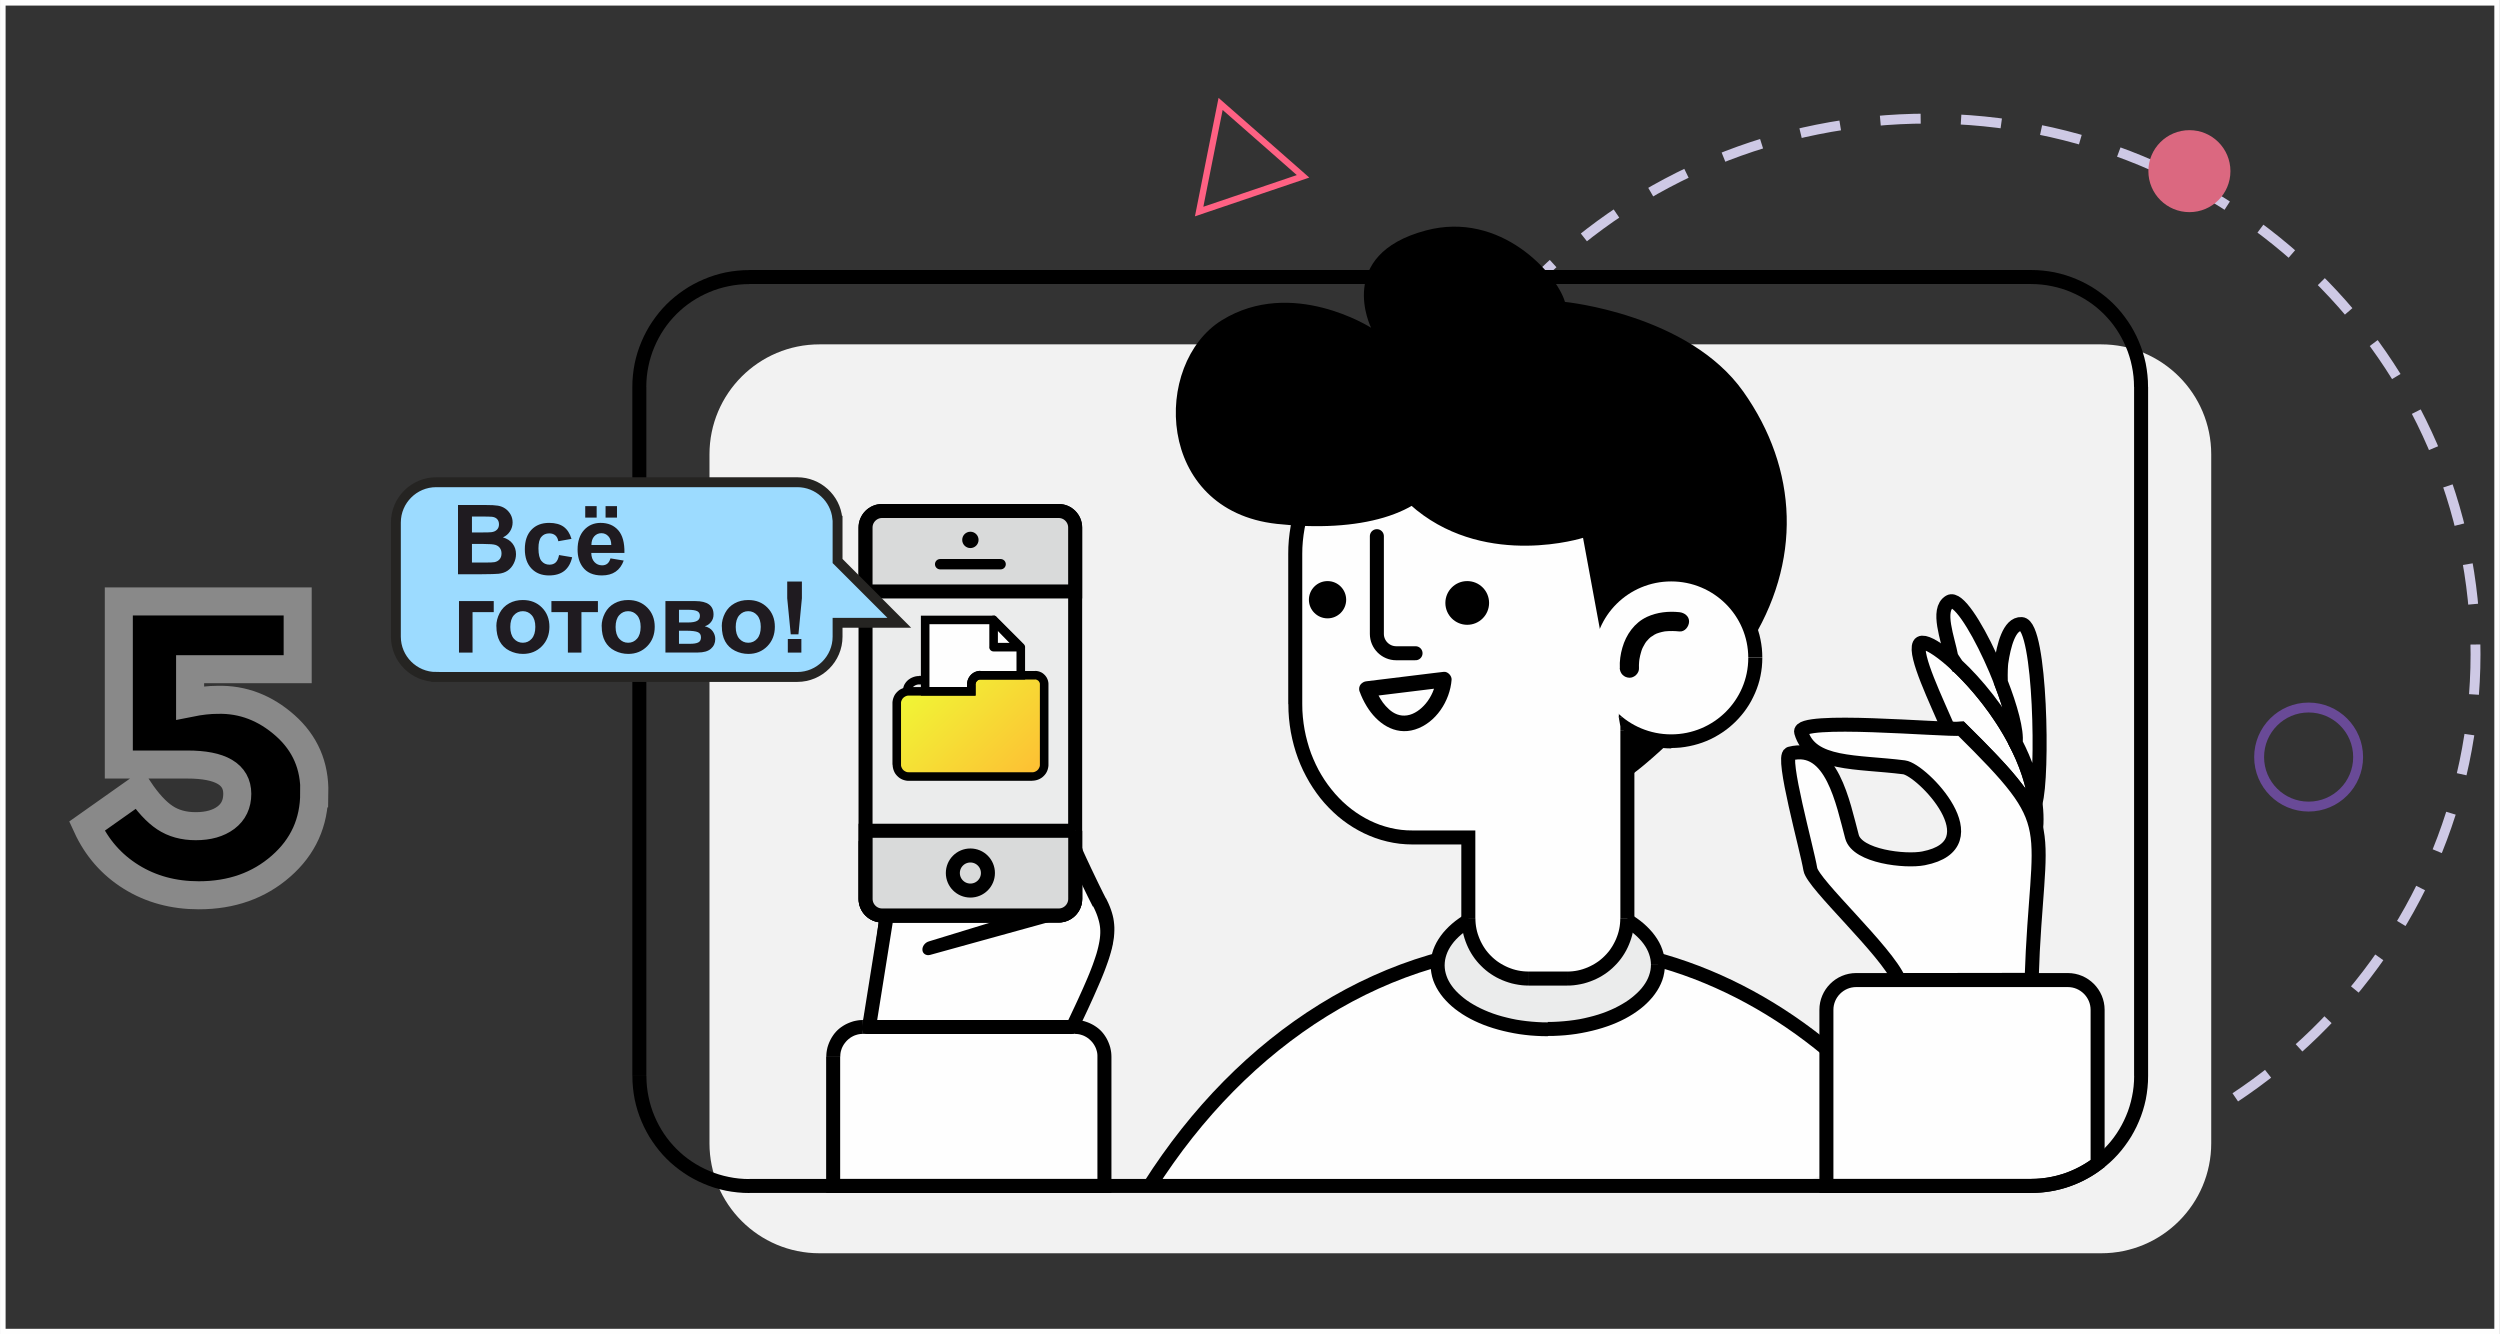 <?xml version="1.0" encoding="UTF-8"?>
<!DOCTYPE svg PUBLIC "-//W3C//DTD SVG 1.1//EN" "http://www.w3.org/Graphics/SVG/1.1/DTD/svg11.dtd">
<!-- Creator: CorelDRAW 2019 (64-Bit) -->
<svg xmlns="http://www.w3.org/2000/svg" xml:space="preserve" width="89.1mm" height="47.56mm" version="1.1" style="shape-rendering:geometricPrecision; text-rendering:geometricPrecision; image-rendering:optimizeQuality; fill-rule:evenodd; clip-rule:evenodd"
viewBox="0 0 376.27 200.85"
 xmlns:xlink="http://www.w3.org/1999/xlink">
 <rect x="0" y="0" width="376.27" height="200.85" fill="#333333" stroke="none"/>
 <defs>
  <style type="text/css">
   <![CDATA[
    .str11 {stroke:#FEFEFE;stroke-width:0.84;stroke-miterlimit:22.926}
    .str7 {stroke:#898989;stroke-width:4.22;stroke-miterlimit:22.926}
    .str3 {stroke:black;stroke-width:2.11;stroke-miterlimit:10}
    .str1 {stroke:black;stroke-width:2.11;stroke-miterlimit:10}
    .str9 {stroke:black;stroke-width:2.11;stroke-miterlimit:10}
    .str8 {stroke:black;stroke-width:2.11;stroke-miterlimit:10}
    .str4 {stroke:black;stroke-width:2.11;stroke-miterlimit:10}
    .str5 {stroke:#694A97;stroke-width:1.49;stroke-miterlimit:10}
    .str10 {stroke:#252422;stroke-width:1.49;stroke-miterlimit:10}
    .str6 {stroke:#FF6183;stroke-width:0.96;stroke-miterlimit:10}
    .str2 {stroke:black;stroke-width:2.11;stroke-linecap:round;stroke-linejoin:round;stroke-miterlimit:10}
    .str0 {stroke:#CEC9E5;stroke-width:1.49;stroke-miterlimit:10;stroke-dasharray:6.081 6.081}
    .fil6 {fill:none}
    .fil0 {fill:none;fill-rule:nonzero}
    .fil10 {fill:black}
    .fil12 {fill:#9CDBFF}
    .fil9 {fill:#D9DADA}
    .fil8 {fill:#EBECEC}
    .fil1 {fill:#F2F2F2}
    .fil5 {fill:#FEFEFE}
    .fil13 {fill:#1F1B20;fill-rule:nonzero}
    .fil3 {fill:black;fill-rule:nonzero}
    .fil7 {fill:#DB6880;fill-rule:nonzero}
    .fil4 {fill:#EBECEC;fill-rule:nonzero}
    .fil2 {fill:#FEFEFE;fill-rule:nonzero}
    .fil11 {fill:url(#id0)}
   ]]>
  </style>
  <linearGradient id="id0" gradientUnits="userSpaceOnUse" x1="156.65" y1="120" x2="136.52" y2="98.65">
   <stop offset="0" style="stop-opacity:1; stop-color:#FFB833"/>
   <stop offset="1" style="stop-opacity:1; stop-color:#EEFF36"/>
  </linearGradient>
 </defs>
 <g id="Слой_x0020_1">
  <g id="_2820307618064">
   <path class="fil0 str0" d="M372.59 98.45c0,44.52 -36.9,80.6 -82.43,80.6 -45.52,0 -82.43,-36.09 -82.43,-80.6 0,-44.51 36.9,-80.6 82.43,-80.6 45.53,0 82.43,36.09 82.43,80.6z"/>
   <path class="fil1" d="M123.34 188.63l192.91 0c9.15,0 16.56,-7.41 16.56,-16.56l0 -103.68c0,-9.15 -7.41,-16.56 -16.56,-16.56l-192.91 0c-9.15,0 -16.56,7.41 -16.56,16.56l0 103.68c0,9.15 7.41,16.56 16.56,16.56z"/>
   <path class="fil2" d="M232.96 142.19c19.17,0 36.7,8.86 50.14,23.49 -1.7,7.34 -8.28,12.81 -16.13,12.81l-93.93 0c14.05,-22.12 35.67,-36.3 59.93,-36.3z"/>
   <path class="fil0 str1" d="M232.96 142.19c19.17,0 36.7,8.86 50.14,23.49m-110.06 12.81c14.05,-22.12 35.67,-36.3 59.93,-36.3"/>
   <g>
    <path class="fil3" d="M164.91 139.12l1.8 -1.31 0 0 0.3 0.52 0.23 0.53 0.17 0.55 0.1 0.56 0.05 0.57 -0.01 0.57 -0.06 0.57 -0.1 0.57 -0.14 0.57 -0.17 0.57 -0.2 0.56 -0.22 0.56 -0.24 0.56 -0.26 0.56 -0.27 0.56 -0.28 0.55 -0.29 0.55 -0.29 0.55 -0.29 0.55 -0.29 0.55 -0.28 0.55 -0.27 0.54 -0.26 0.54 -0.24 0.54 -0.22 0.53 -0.2 0.53 -0.17 0.52 -0.14 0.52 -0.11 0.51 -0.08 0.51 -0.05 0.5 -0.01 0.5 -2.07 0.42 0.01 -0.64 0.06 -0.64 0.1 -0.64 0.14 -0.63 0.17 -0.62 0.2 -0.62 0.23 -0.61 0.25 -0.6 0.26 -0.59 0.28 -0.59 0.29 -0.58 0.29 -0.57 0.29 -0.56 0.29 -0.56 0.29 -0.55 0.28 -0.54 0.27 -0.53 0.26 -0.52 0.24 -0.51 0.22 -0.5 0.19 -0.48 0.17 -0.47 0.14 -0.45 0.11 -0.44 0.07 -0.42 0.04 -0.41 0.01 -0.4 -0.03 -0.38 -0.07 -0.38 -0.11 -0.37 -0.16 -0.37 -0.21 -0.37 0 0zm-8.82 -20.03l1.2 -1.84 0 0 0.29 0.2 0.22 0.23 0.17 0.25 0.15 0.28 0.14 0.31 0.14 0.34 0.14 0.37 0.14 0.4 0.15 0.44 0.15 0.47 0.16 0.5 0.17 0.54 0.18 0.57 0.19 0.6 0.21 0.63 0.22 0.66 0.24 0.69 0.25 0.72 0.27 0.74 0.29 0.77 0.31 0.79 0.34 0.82 0.36 0.84 0.39 0.86 0.41 0.88 0.44 0.9 0.47 0.92 0.5 0.94 0.53 0.95 0.56 0.97 0.6 0.98 0.63 1 -1.8 1.31 -0.65 -1.02 -0.61 -1.01 -0.58 -0.99 -0.54 -0.98 -0.51 -0.96 -0.48 -0.94 -0.45 -0.93 -0.42 -0.91 -0.4 -0.88 -0.37 -0.86 -0.35 -0.84 -0.32 -0.81 -0.3 -0.79 -0.28 -0.76 -0.26 -0.73 -0.24 -0.7 -0.23 -0.67 -0.21 -0.64 -0.19 -0.61 -0.18 -0.57 -0.17 -0.54 -0.16 -0.5 -0.15 -0.46 -0.14 -0.42 -0.13 -0.37 -0.12 -0.33 -0.11 -0.28 -0.11 -0.23 -0.09 -0.17 -0.07 -0.1 -0.03 -0.03 0.04 0.03 0 0zm-3.78 17.47l1.52 -1.63 -1.79 1.04 -0.03 -0.83 -0.03 -0.84 -0.02 -0.85 -0.02 -0.85 -0.01 -0.85 -0.01 -0.85 0 -0.85 0.01 -0.84 0.02 -0.83 0.02 -0.82 0.03 -0.81 0.04 -0.79 0.05 -0.77 0.06 -0.75 0.07 -0.73 0.09 -0.7 0.1 -0.67 0.11 -0.64 0.13 -0.61 0.15 -0.58 0.17 -0.55 0.19 -0.52 0.22 -0.49 0.25 -0.46 0.3 -0.43 0.37 -0.4 0.44 -0.34 0.51 -0.25 0.54 -0.12 0.53 0 0.49 0.11 0.46 0.19 -1.2 1.84 -0.22 -0.09 -0.15 -0.03 -0.08 -0 -0.02 0.01 -0.01 0.01 -0.05 0.04 -0.09 0.1 -0.12 0.17 -0.14 0.25 -0.14 0.32 -0.14 0.38 -0.13 0.44 -0.12 0.49 -0.11 0.54 -0.1 0.58 -0.09 0.62 -0.08 0.65 -0.07 0.69 -0.06 0.71 -0.05 0.74 -0.04 0.76 -0.03 0.78 -0.02 0.8 -0.02 0.81 -0.01 0.82 -0 0.83 0.01 0.84 0.01 0.84 0.02 0.84 0.02 0.84 0.02 0.83 0.03 0.82 -1.79 1.04zm1.79 -1.04l0.1 2.66 -1.89 -1.62 1.79 -1.04zm-9.03 -8.1l8.76 7.52 -1.52 1.63 -8.76 -7.52 -0.03 -1.3 1.55 -0.33zm-1.52 1.63l-0.61 -0.53 0.58 -0.78 0.03 1.3zm9.51 -18.12l1.99 -0.92 0 0 0.1 0.53 -0 0.55 -0.08 0.57 -0.14 0.59 -0.19 0.62 -0.24 0.65 -0.28 0.68 -0.32 0.7 -0.36 0.72 -0.39 0.74 -0.41 0.76 -0.43 0.77 -0.45 0.77 -0.47 0.78 -0.48 0.78 -0.48 0.77 -0.49 0.76 -0.49 0.74 -0.48 0.72 -0.47 0.7 -0.46 0.67 -0.44 0.64 -0.42 0.6 -0.39 0.56 -0.36 0.51 -0.33 0.46 -0.29 0.4 -0.24 0.34 -0.2 0.27 -0.15 0.2 -0.09 0.12 -0.03 0.04 -1.59 -0.97 0.03 -0.04 0.09 -0.12 0.14 -0.19 0.19 -0.27 0.24 -0.33 0.28 -0.39 0.32 -0.45 0.35 -0.5 0.38 -0.55 0.41 -0.59 0.43 -0.63 0.45 -0.66 0.46 -0.69 0.47 -0.71 0.48 -0.73 0.48 -0.74 0.47 -0.75 0.46 -0.75 0.45 -0.75 0.44 -0.75 0.42 -0.73 0.39 -0.72 0.36 -0.7 0.33 -0.67 0.29 -0.63 0.25 -0.59 0.2 -0.55 0.15 -0.49 0.1 -0.42 0.05 -0.34 0 -0.25 -0.03 -0.15 0 0zm-17.81 19.66l-2.03 0.04 0 0 0.16 -0.62 0.26 -0.64 0.34 -0.67 0.42 -0.72 0.49 -0.77 0.55 -0.81 0.61 -0.85 0.67 -0.88 0.72 -0.91 0.76 -0.94 0.8 -0.95 0.83 -0.96 0.86 -0.97 0.88 -0.97 0.89 -0.96 0.9 -0.94 0.9 -0.92 0.89 -0.89 0.88 -0.86 0.87 -0.82 0.85 -0.77 0.82 -0.71 0.79 -0.65 0.75 -0.59 0.71 -0.52 0.67 -0.44 0.64 -0.36 0.62 -0.28 0.64 -0.17 0.68 0.01 0.63 0.32 0.35 0.58 -1.99 0.92 0.06 0.09 0.15 0.08 0.03 0.01 -0.18 0.05 -0.34 0.15 -0.46 0.26 -0.55 0.36 -0.62 0.45 -0.68 0.53 -0.73 0.61 -0.77 0.67 -0.81 0.73 -0.84 0.78 -0.86 0.83 -0.87 0.87 -0.87 0.89 -0.87 0.92 -0.87 0.93 -0.85 0.94 -0.83 0.94 -0.81 0.94 -0.78 0.92 -0.74 0.9 -0.69 0.88 -0.64 0.84 -0.58 0.8 -0.51 0.75 -0.44 0.68 -0.36 0.61 -0.27 0.52 -0.17 0.42 -0.08 0.28 0 0zm-7.57 41.25l-1.98 -0.2 0.53 -1.84 0.5 -1.83 0.48 -1.82 0.45 -1.81 0.43 -1.79 0.41 -1.77 0.39 -1.75 0.36 -1.72 0.34 -1.69 0.32 -1.66 0.3 -1.63 0.28 -1.59 0.26 -1.56 0.25 -1.51 0.23 -1.47 0.21 -1.42 0.2 -1.37 0.18 -1.32 0.17 -1.26 0.15 -1.2 0.14 -1.14 0.13 -1.08 0.12 -1.01 0.11 -0.94 0.1 -0.87 0.09 -0.8 0.08 -0.72 0.07 -0.64 0.06 -0.56 0.06 -0.48 0.05 -0.4 0.05 -0.32 2.03 -0.04 -0.04 0.26 -0.05 0.36 -0.05 0.46 -0.06 0.55 -0.07 0.64 -0.08 0.72 -0.09 0.8 -0.1 0.88 -0.11 0.95 -0.12 1.02 -0.13 1.09 -0.14 1.15 -0.16 1.21 -0.17 1.27 -0.18 1.33 -0.2 1.38 -0.21 1.43 -0.23 1.48 -0.25 1.53 -0.27 1.57 -0.29 1.61 -0.3 1.65 -0.33 1.68 -0.35 1.71 -0.37 1.74 -0.39 1.77 -0.41 1.79 -0.44 1.81 -0.46 1.83 -0.49 1.84 -0.51 1.86 -0.54 1.87z"/>
   </g>
   <g>
    <path class="fil3" d="M251.53 108.43l0 0 0.49 -0.01 0.48 -0.04 0.48 -0.06 0.47 -0.08 0.46 -0.1 0.45 -0.13 0.44 -0.15 0.43 -0.17 0.42 -0.19 0.41 -0.21 0.4 -0.23 0.39 -0.24 0.37 -0.26 0.36 -0.28 0.35 -0.3 0.33 -0.31 0.31 -0.33 0.3 -0.34 0.28 -0.36 0.26 -0.37 0.25 -0.38 0.23 -0.39 0.21 -0.41 0.19 -0.42 0.17 -0.43 0.15 -0.44 0.13 -0.45 0.11 -0.45 0.08 -0.46 0.06 -0.47 0.04 -0.48 0.01 -0.49 4.21 0 -0.02 0.7 -0.05 0.69 -0.09 0.68 -0.12 0.67 -0.15 0.66 -0.19 0.65 -0.22 0.63 -0.25 0.62 -0.28 0.6 -0.3 0.59 -0.33 0.57 -0.36 0.55 -0.38 0.53 -0.41 0.51 -0.43 0.49 -0.45 0.47 -0.48 0.45 -0.5 0.43 -0.52 0.4 -0.54 0.38 -0.56 0.35 -0.57 0.33 -0.59 0.3 -0.61 0.27 -0.62 0.24 -0.64 0.21 -0.65 0.18 -0.66 0.15 -0.67 0.12 -0.68 0.09 -0.7 0.05 -0.7 0.02 0 0 0 -4.21zm-9.5 -9.41l0 0 0.01 0.49 0.04 0.48 0.06 0.47 0.08 0.46 0.11 0.45 0.13 0.44 0.15 0.44 0.17 0.43 0.19 0.42 0.21 0.4 0.23 0.39 0.25 0.38 0.27 0.37 0.28 0.36 0.3 0.34 0.31 0.33 0.33 0.31 0.35 0.3 0.36 0.28 0.37 0.26 0.39 0.24 0.4 0.23 0.41 0.21 0.42 0.19 0.43 0.17 0.44 0.15 0.45 0.13 0.46 0.11 0.47 0.08 0.48 0.06 0.48 0.04 0.49 0.01 0 4.21 -0.7 -0.02 -0.7 -0.05 -0.68 -0.09 -0.67 -0.12 -0.66 -0.15 -0.65 -0.18 -0.64 -0.21 -0.62 -0.24 -0.61 -0.27 -0.59 -0.3 -0.57 -0.33 -0.56 -0.35 -0.54 -0.38 -0.52 -0.4 -0.5 -0.43 -0.48 -0.45 -0.45 -0.47 -0.43 -0.49 -0.41 -0.51 -0.38 -0.53 -0.36 -0.55 -0.33 -0.57 -0.3 -0.59 -0.28 -0.6 -0.25 -0.62 -0.22 -0.63 -0.19 -0.65 -0.15 -0.66 -0.12 -0.67 -0.09 -0.68 -0.05 -0.69 -0.02 -0.7 0 0 4.21 0zm9.5 -9.41l0 0 -0.49 0.01 -0.48 0.04 -0.48 0.06 -0.47 0.08 -0.46 0.11 -0.45 0.13 -0.44 0.15 -0.43 0.17 -0.42 0.19 -0.41 0.21 -0.4 0.23 -0.39 0.25 -0.37 0.26 -0.36 0.28 -0.35 0.3 -0.33 0.31 -0.31 0.33 -0.3 0.34 -0.28 0.36 -0.27 0.37 -0.25 0.38 -0.23 0.39 -0.21 0.4 -0.19 0.42 -0.17 0.43 -0.15 0.44 -0.13 0.44 -0.11 0.45 -0.08 0.46 -0.06 0.47 -0.04 0.48 -0.01 0.49 -4.21 0 0.02 -0.7 0.05 -0.69 0.09 -0.68 0.12 -0.67 0.15 -0.66 0.19 -0.65 0.22 -0.63 0.25 -0.62 0.28 -0.6 0.3 -0.59 0.33 -0.57 0.36 -0.55 0.38 -0.53 0.41 -0.51 0.43 -0.49 0.45 -0.47 0.48 -0.45 0.5 -0.43 0.52 -0.4 0.54 -0.38 0.56 -0.35 0.57 -0.33 0.59 -0.3 0.61 -0.27 0.62 -0.24 0.64 -0.21 0.65 -0.18 0.66 -0.15 0.67 -0.12 0.68 -0.09 0.7 -0.05 0.7 -0.02 0 0 0 4.21zm9.5 9.41l0 0 -0.01 -0.49 -0.04 -0.48 -0.06 -0.47 -0.08 -0.46 -0.11 -0.45 -0.13 -0.44 -0.15 -0.44 -0.17 -0.43 -0.19 -0.42 -0.21 -0.41 -0.23 -0.39 -0.25 -0.38 -0.26 -0.37 -0.28 -0.36 -0.3 -0.34 -0.31 -0.33 -0.33 -0.31 -0.35 -0.3 -0.36 -0.28 -0.37 -0.26 -0.39 -0.25 -0.4 -0.23 -0.41 -0.21 -0.42 -0.19 -0.43 -0.17 -0.44 -0.15 -0.45 -0.13 -0.46 -0.1 -0.47 -0.08 -0.48 -0.06 -0.48 -0.04 -0.49 -0.01 0 -4.21 0.7 0.02 0.7 0.05 0.68 0.09 0.67 0.12 0.66 0.15 0.65 0.18 0.64 0.21 0.62 0.24 0.61 0.27 0.59 0.3 0.57 0.33 0.56 0.35 0.54 0.38 0.52 0.4 0.5 0.43 0.48 0.45 0.45 0.47 0.43 0.49 0.41 0.51 0.38 0.53 0.36 0.55 0.33 0.57 0.3 0.59 0.28 0.6 0.25 0.62 0.22 0.63 0.19 0.65 0.15 0.66 0.12 0.67 0.09 0.68 0.05 0.69 0.02 0.7 0 0 -4.21 0z"/>
   </g>
   <path class="fil4" d="M216.38 145.25c0,5.33 7.42,9.66 16.58,9.66 9.16,0 16.58,-4.33 16.58,-9.66 0,-5.34 -7.42,-9.66 -16.58,-9.66 -9.16,0 -16.58,4.33 -16.58,9.66z"/>
   <g>
    <path class="fil3" d="M232.96 155.96l0 0 -0.88 -0.01 -0.87 -0.04 -0.86 -0.06 -0.85 -0.09 -0.83 -0.11 -0.82 -0.14 -0.8 -0.16 -0.79 -0.18 -0.77 -0.2 -0.75 -0.22 -0.73 -0.24 -0.71 -0.26 -0.68 -0.28 -0.66 -0.3 -0.64 -0.32 -0.61 -0.34 -0.59 -0.36 -0.56 -0.38 -0.53 -0.39 -0.5 -0.41 -0.47 -0.43 -0.44 -0.45 -0.41 -0.46 -0.37 -0.48 -0.34 -0.5 -0.3 -0.51 -0.26 -0.53 -0.22 -0.54 -0.17 -0.56 -0.12 -0.57 -0.08 -0.58 -0.03 -0.59 2.11 0 0.02 0.41 0.05 0.4 0.09 0.4 0.12 0.39 0.15 0.39 0.19 0.39 0.22 0.38 0.26 0.38 0.29 0.38 0.33 0.37 0.36 0.36 0.39 0.35 0.42 0.35 0.45 0.34 0.48 0.32 0.51 0.31 0.54 0.3 0.57 0.29 0.59 0.27 0.62 0.26 0.64 0.24 0.66 0.22 0.68 0.2 0.7 0.18 0.72 0.17 0.74 0.15 0.76 0.12 0.77 0.1 0.79 0.08 0.8 0.06 0.81 0.04 0.82 0.01 0 0 0 2.11zm17.63 -10.72l0 0 -0.03 0.59 -0.08 0.58 -0.12 0.57 -0.17 0.56 -0.22 0.54 -0.26 0.53 -0.3 0.51 -0.34 0.5 -0.37 0.48 -0.41 0.46 -0.44 0.45 -0.47 0.43 -0.5 0.41 -0.53 0.39 -0.56 0.38 -0.59 0.36 -0.61 0.34 -0.64 0.32 -0.66 0.3 -0.68 0.28 -0.71 0.26 -0.73 0.24 -0.75 0.22 -0.77 0.2 -0.79 0.18 -0.8 0.16 -0.82 0.14 -0.83 0.11 -0.85 0.09 -0.86 0.06 -0.87 0.04 -0.88 0.01 0 -2.11 0.82 -0.01 0.81 -0.04 0.8 -0.06 0.79 -0.08 0.77 -0.1 0.76 -0.12 0.74 -0.15 0.72 -0.17 0.7 -0.18 0.68 -0.2 0.66 -0.22 0.64 -0.24 0.62 -0.26 0.59 -0.27 0.56 -0.29 0.54 -0.3 0.51 -0.31 0.48 -0.32 0.45 -0.34 0.42 -0.35 0.39 -0.35 0.36 -0.36 0.33 -0.37 0.29 -0.38 0.26 -0.38 0.22 -0.38 0.19 -0.39 0.15 -0.39 0.12 -0.39 0.09 -0.4 0.05 -0.4 0.02 -0.41 0 0 2.11 0zm-17.63 -10.72l0 0 0.88 0.01 0.87 0.04 0.86 0.06 0.85 0.09 0.83 0.11 0.82 0.14 0.8 0.16 0.79 0.18 0.77 0.2 0.75 0.22 0.73 0.24 0.71 0.26 0.68 0.28 0.66 0.3 0.64 0.32 0.61 0.34 0.59 0.36 0.56 0.38 0.53 0.39 0.5 0.41 0.47 0.43 0.44 0.45 0.41 0.46 0.37 0.48 0.34 0.5 0.3 0.51 0.26 0.53 0.21 0.54 0.17 0.56 0.12 0.57 0.08 0.58 0.03 0.59 -2.11 0 -0.02 -0.41 -0.05 -0.4 -0.09 -0.4 -0.12 -0.39 -0.15 -0.39 -0.19 -0.39 -0.22 -0.38 -0.26 -0.38 -0.29 -0.37 -0.33 -0.37 -0.36 -0.36 -0.39 -0.35 -0.42 -0.35 -0.45 -0.34 -0.48 -0.32 -0.51 -0.31 -0.54 -0.3 -0.57 -0.29 -0.59 -0.27 -0.61 -0.26 -0.64 -0.24 -0.66 -0.22 -0.68 -0.2 -0.7 -0.18 -0.72 -0.17 -0.74 -0.15 -0.76 -0.13 -0.77 -0.1 -0.79 -0.08 -0.8 -0.06 -0.81 -0.04 -0.82 -0.01 0 0 0 -2.11zm-17.64 10.72l0 0 0.03 -0.59 0.08 -0.58 0.12 -0.57 0.17 -0.56 0.22 -0.54 0.26 -0.53 0.3 -0.51 0.34 -0.5 0.37 -0.48 0.41 -0.46 0.44 -0.45 0.47 -0.43 0.5 -0.41 0.53 -0.39 0.56 -0.38 0.59 -0.36 0.61 -0.34 0.64 -0.32 0.66 -0.3 0.69 -0.28 0.71 -0.26 0.73 -0.24 0.75 -0.22 0.77 -0.2 0.79 -0.18 0.8 -0.16 0.82 -0.14 0.83 -0.11 0.85 -0.09 0.86 -0.06 0.87 -0.04 0.88 -0.01 0 2.11 -0.82 0.01 -0.81 0.04 -0.8 0.06 -0.79 0.08 -0.77 0.1 -0.76 0.13 -0.74 0.15 -0.72 0.17 -0.7 0.18 -0.68 0.2 -0.66 0.22 -0.64 0.24 -0.62 0.26 -0.59 0.27 -0.57 0.29 -0.54 0.3 -0.51 0.31 -0.48 0.32 -0.45 0.34 -0.42 0.35 -0.39 0.35 -0.36 0.36 -0.33 0.37 -0.29 0.38 -0.26 0.38 -0.22 0.38 -0.19 0.39 -0.15 0.39 -0.12 0.39 -0.09 0.4 -0.05 0.4 -0.02 0.41 0 0 -2.11 0z"/>
   </g>
   <path class="fil2" d="M212.57 63.3l14.58 0c9.69,0 17.62,9.03 17.62,20.06l0 22.6c0,0.64 -0.03,1.27 -0.08,1.89 0.16,0.67 0.25,1.36 0.25,2.07l0 28.28c0,4.99 -4.08,9.07 -9.07,9.07l-5.78 0c-4.99,0 -9.07,-4.08 -9.07,-9.07l0 -12.17 -8.43 0c-9.69,0 -17.62,-9.03 -17.62,-20.06l0 -22.6c0,-11.04 7.93,-20.06 17.62,-20.06z"/>
   <g>
    <path class="fil3" d="M227.14 62.25l0 2.11 -14.58 0 0 -2.11 14.58 0zm16.57 21.12l0 0 -0.02 -0.98 -0.07 -0.97 -0.11 -0.95 -0.15 -0.94 -0.19 -0.92 -0.23 -0.91 -0.26 -0.89 -0.3 -0.87 -0.34 -0.85 -0.37 -0.82 -0.4 -0.8 -0.44 -0.77 -0.47 -0.75 -0.5 -0.72 -0.53 -0.69 -0.55 -0.66 -0.58 -0.63 -0.6 -0.6 -0.63 -0.56 -0.65 -0.53 -0.67 -0.49 -0.69 -0.45 -0.71 -0.42 -0.73 -0.38 -0.75 -0.34 -0.76 -0.3 -0.78 -0.25 -0.79 -0.21 -0.81 -0.17 -0.82 -0.12 -0.83 -0.07 -0.84 -0.02 0 -2.11 0.96 0.03 0.95 0.08 0.94 0.14 0.92 0.19 0.91 0.24 0.89 0.29 0.87 0.34 0.85 0.38 0.83 0.43 0.81 0.47 0.78 0.51 0.76 0.55 0.73 0.59 0.7 0.63 0.68 0.67 0.65 0.7 0.62 0.74 0.58 0.77 0.55 0.8 0.52 0.83 0.48 0.86 0.45 0.88 0.41 0.91 0.37 0.93 0.33 0.95 0.29 0.98 0.25 1 0.21 1.01 0.16 1.03 0.12 1.05 0.07 1.06 0.02 1.08 0 0 -2.11 0zm2.11 22.6l-2.11 0 0 -22.6 2.11 0 0 22.6zm-2.16 2.13l-0.02 -0.33 0.01 -0.06 0 -0.05 0 -0.05 0 -0.06 0 -0.06 0 -0.05 0 -0.05 0 -0.06 0 -0.06 0 -0.05 0 -0.05 0 -0.06 0 -0.06 0 -0.05 0 -0.06 0 -0.05 0 -0.06 0 -0.06 0 -0.06 0 -0.05 0 -0.06 0 -0.06 0 -0.05 0 -0.06 0 -0.06 0 -0.06 0 -0.06 0 -0.05 0 -0.06 0 -0.06 0 -0.06 0 -0.06 2.11 0 0 0.06 -0 0.06 -0 0.06 -0 0.06 -0 0.07 -0 0.06 -0 0.06 -0 0.06 -0 0.06 -0 0.07 -0 0.06 -0 0.06 -0 0.07 -0 0.06 -0 0.06 -0 0.06 -0 0.06 -0 0.06 -0 0.06 -0 0.06 -0 0.06 -0 0.06 -0 0.06 -0 0.06 -0 0.06 -0 0.06 -0 0.06 -0 0.06 -0 0.06 -0.01 0.06 -0.01 0.06 -0.01 0.06 -0.02 -0.33 -2.05 0.49zm0 0l-0.04 -0.16 0.01 -0.17 0.02 0.33zm0.22 1.83l0 0 -0 -0.06 0 -0.06 -0 -0.06 -0 -0.06 -0 -0.06 -0 -0.06 -0 -0.06 -0 -0.06 -0 -0.06 -0 -0.06 -0.01 -0.06 -0.01 -0.06 -0.01 -0.05 -0.01 -0.05 -0.01 -0.06 -0.01 -0.06 -0.01 -0.05 -0.01 -0.06 -0.01 -0.06 -0.01 -0.05 -0.01 -0.06 -0.01 -0.06 -0.01 -0.05 -0.01 -0.06 -0.01 -0.06 -0.01 -0.06 -0.01 -0.05 -0.01 -0.06 -0.01 -0.06 -0.01 -0.06 -0.01 -0.05 -0.01 -0.05 2.05 -0.49 0.02 0.07 0.02 0.07 0.01 0.07 0.02 0.07 0.01 0.07 0.01 0.07 0.01 0.07 0.01 0.07 0.01 0.07 0.01 0.07 0.01 0.07 0.01 0.07 0.01 0.07 0.01 0.07 0.01 0.07 0.01 0.07 0.01 0.07 0.01 0.07 0.01 0.08 0.01 0.08 0.01 0.07 0.01 0.07 0.01 0.07 0.01 0.07 0 0.08 0 0.07 0 0.08 0 0.08 0 0.07 0 0.08 0 0.08 0 0.07 0 0 -2.11 0zm2.11 28.28l-2.11 0 0 -28.28 2.11 0 0 28.28zm-10.13 8.02l0 0 0.41 -0.01 0.4 -0.03 0.4 -0.05 0.39 -0.07 0.39 -0.09 0.38 -0.11 0.37 -0.13 0.36 -0.14 0.35 -0.16 0.35 -0.18 0.34 -0.19 0.33 -0.21 0.32 -0.22 0.3 -0.24 0.29 -0.25 0.28 -0.27 0.27 -0.28 0.25 -0.29 0.24 -0.3 0.22 -0.32 0.21 -0.33 0.19 -0.34 0.18 -0.35 0.16 -0.35 0.14 -0.36 0.13 -0.37 0.11 -0.38 0.09 -0.39 0.07 -0.39 0.05 -0.4 0.03 -0.4 0.01 -0.41 2.11 0 -0.01 0.52 -0.04 0.51 -0.07 0.51 -0.09 0.5 -0.11 0.49 -0.14 0.48 -0.16 0.47 -0.18 0.46 -0.2 0.45 -0.22 0.44 -0.24 0.42 -0.26 0.41 -0.28 0.4 -0.3 0.38 -0.32 0.37 -0.34 0.35 -0.35 0.34 -0.37 0.32 -0.38 0.3 -0.4 0.28 -0.41 0.26 -0.42 0.24 -0.44 0.22 -0.45 0.2 -0.46 0.18 -0.47 0.16 -0.48 0.14 -0.49 0.11 -0.5 0.09 -0.51 0.07 -0.51 0.04 -0.52 0.01 0 0 0 -2.11zm-5.78 2.11l0 -2.11 5.78 0 0 2.11 -5.78 0zm-8.02 -10.13l0 0 0.01 0.41 0.03 0.4 0.05 0.4 0.07 0.39 0.09 0.39 0.11 0.38 0.13 0.37 0.14 0.36 0.16 0.36 0.18 0.35 0.19 0.34 0.21 0.33 0.22 0.32 0.24 0.3 0.25 0.29 0.27 0.28 0.28 0.27 0.29 0.25 0.3 0.24 0.32 0.22 0.33 0.21 0.34 0.19 0.35 0.18 0.35 0.16 0.36 0.14 0.37 0.13 0.38 0.11 0.39 0.09 0.39 0.07 0.4 0.05 0.41 0.03 0.41 0.01 0 2.11 -0.52 -0.01 -0.51 -0.04 -0.51 -0.07 -0.5 -0.09 -0.49 -0.11 -0.48 -0.14 -0.47 -0.16 -0.46 -0.18 -0.45 -0.2 -0.44 -0.22 -0.42 -0.24 -0.41 -0.26 -0.4 -0.28 -0.38 -0.3 -0.37 -0.32 -0.35 -0.34 -0.34 -0.35 -0.32 -0.37 -0.3 -0.38 -0.28 -0.4 -0.26 -0.41 -0.24 -0.42 -0.22 -0.44 -0.2 -0.45 -0.18 -0.46 -0.16 -0.47 -0.14 -0.48 -0.11 -0.49 -0.09 -0.5 -0.07 -0.51 -0.04 -0.51 -0.01 -0.52 0 0 2.11 0zm-2.11 -12.17l1.05 -1.05 1.05 1.05 0 12.17 -2.11 0 0 -12.17zm1.05 -1.05l1.05 0 0 1.05 -1.05 -1.05zm-8.43 2.11l0 -2.11 8.43 0 0 2.11 -8.43 0zm-16.57 -21.12l0 0 0.02 0.98 0.07 0.97 0.11 0.95 0.15 0.94 0.19 0.92 0.23 0.9 0.26 0.89 0.3 0.87 0.34 0.84 0.37 0.82 0.4 0.8 0.44 0.77 0.47 0.75 0.5 0.72 0.53 0.69 0.55 0.66 0.58 0.63 0.6 0.6 0.63 0.56 0.65 0.53 0.67 0.49 0.69 0.45 0.71 0.42 0.73 0.38 0.75 0.34 0.76 0.3 0.78 0.25 0.79 0.21 0.81 0.17 0.82 0.12 0.83 0.07 0.84 0.02 0 2.11 -0.96 -0.03 -0.95 -0.08 -0.94 -0.14 -0.92 -0.19 -0.91 -0.24 -0.89 -0.29 -0.87 -0.34 -0.85 -0.38 -0.83 -0.43 -0.81 -0.47 -0.78 -0.51 -0.76 -0.55 -0.73 -0.59 -0.7 -0.63 -0.68 -0.67 -0.65 -0.7 -0.62 -0.74 -0.58 -0.77 -0.55 -0.8 -0.52 -0.83 -0.48 -0.86 -0.45 -0.88 -0.41 -0.91 -0.37 -0.93 -0.33 -0.95 -0.29 -0.98 -0.25 -1 -0.21 -1.02 -0.16 -1.03 -0.12 -1.05 -0.07 -1.06 -0.02 -1.08 0 0 2.11 0zm-2.11 -22.6l2.11 0 0 22.6 -2.11 0 0 -22.6zm18.68 -19.01l0 0 -0.84 0.02 -0.83 0.07 -0.82 0.12 -0.81 0.17 -0.79 0.21 -0.78 0.25 -0.76 0.3 -0.75 0.34 -0.73 0.38 -0.71 0.42 -0.69 0.45 -0.67 0.49 -0.65 0.53 -0.63 0.56 -0.6 0.6 -0.58 0.63 -0.55 0.66 -0.53 0.69 -0.5 0.72 -0.47 0.75 -0.44 0.77 -0.4 0.8 -0.37 0.82 -0.34 0.85 -0.3 0.87 -0.26 0.89 -0.23 0.91 -0.19 0.92 -0.15 0.94 -0.11 0.95 -0.07 0.97 -0.02 0.98 -2.11 0 0.02 -1.08 0.07 -1.06 0.12 -1.05 0.16 -1.03 0.21 -1.01 0.25 -1 0.29 -0.98 0.33 -0.95 0.37 -0.93 0.41 -0.91 0.45 -0.88 0.48 -0.86 0.52 -0.83 0.55 -0.8 0.58 -0.77 0.62 -0.74 0.65 -0.7 0.68 -0.67 0.7 -0.63 0.73 -0.59 0.76 -0.55 0.78 -0.51 0.81 -0.47 0.83 -0.43 0.85 -0.38 0.87 -0.34 0.89 -0.29 0.91 -0.24 0.92 -0.19 0.94 -0.14 0.95 -0.08 0.96 -0.03 0 0 0 2.11z"/>
   </g>
   <path class="fil3" d="M224.12 90.75c0,1.81 -1.47,3.29 -3.29,3.29 -1.81,0 -3.29,-1.47 -3.29,-3.29 0,-1.81 1.47,-3.29 3.29,-3.29 1.82,0 3.29,1.47 3.29,3.29z"/>
   <path class="fil3" d="M202.61 90.27c0,1.55 -1.26,2.8 -2.8,2.8 -1.55,0 -2.81,-1.26 -2.81,-2.8 0,-1.55 1.26,-2.81 2.81,-2.81 1.55,0 2.8,1.26 2.8,2.81z"/>
   <path class="fil2" d="M205.74 103.71c0,0 1.65,4.81 5.14,5.14 3.49,0.33 6.23,-3.54 6.42,-6.56l-11.56 1.42z"/>
   <path class="fil3" d="M206.88 103.4c0.04,0.12 0.09,0.24 0.14,0.36 -0.14,-0.36 0.03,0.07 0.09,0.19 0.09,0.19 0.18,0.37 0.28,0.56 0.49,0.94 0.93,1.58 1.67,2.25 0.72,0.66 1.65,1.08 2.73,0.91 1.07,-0.16 2.08,-0.91 2.81,-1.79 0.42,-0.5 0.78,-1.11 1.03,-1.69 0.27,-0.61 0.45,-1.36 0.49,-1.89 0.39,0.39 0.78,0.78 1.18,1.18 -3.37,0.41 -6.75,0.83 -10.12,1.24 -0.48,0.06 -0.96,0.12 -1.44,0.17 -0.63,0.08 -1.18,-0.6 -1.18,-1.18 0,-0.7 0.54,-1.1 1.18,-1.18 3.37,-0.41 6.75,-0.83 10.12,-1.24 0.48,-0.06 0.96,-0.12 1.44,-0.17 0.6,-0.07 1.22,0.6 1.18,1.18 -0.24,3.19 -2.37,6.52 -5.51,7.5 -3.08,0.96 -5.75,-0.99 -7.28,-3.52 -0.43,-0.71 -0.8,-1.47 -1.07,-2.25 -0.21,-0.6 0.24,-1.29 0.82,-1.45 0.64,-0.18 1.24,0.22 1.45,0.82z"/>
   <path class="fil3" d="M240.79 94.66l-2.53 -13.71c0,0 -14.19,4.54 -25.04,-4.16 -10.85,-8.69 6.96,-12.19 4.09,-5.72 -2.87,6.47 -12.82,9.14 -25.14,7.78 -18.33,-2.02 -18.79,-24.16 -8.26,-30.66 10.53,-6.5 22.45,1.14 22.45,1.14 0,0 -5.49,-10.98 8.23,-14.64 11.27,-3.01 19.71,6.53 20.95,10.75 0,0 18.58,1.83 26.84,13.5 8.26,11.67 8.91,25.63 0.75,38.35 -8.16,12.72 -17.89,19.58 -17.89,19.58 0,0 -1.59,-16.46 -4.45,-22.21z"/>
   <path class="fil2" d="M263.13 99.02c0,6.36 -5.2,11.51 -11.6,11.51 -6.41,0 -11.61,-5.15 -11.61,-11.51 0,-6.36 5.2,-11.51 11.61,-11.51 6.41,0 11.6,5.16 11.6,11.51z"/>
   <path class="fil3" d="M243.8 100.54c-0.06,-1.01 0.1,-2.09 0.38,-3.05 0.56,-1.97 1.82,-3.77 3.72,-4.65 1.53,-0.7 3.21,-0.87 4.87,-0.7 0.75,0.08 1.49,0.61 1.45,1.45 -0.03,0.72 -0.64,1.53 -1.45,1.45 -0.69,-0.07 -1.39,-0.09 -2.09,-0.02 -0.07,0.01 -0.14,0.02 -0.21,0.02 0.44,-0.02 0.17,-0.02 0.05,-0 -0.13,0.02 -0.26,0.05 -0.39,0.08 -0.27,0.06 -0.53,0.15 -0.79,0.24 -0.35,0.12 0.29,-0.15 -0.04,0.02 -0.1,0.05 -0.2,0.1 -0.3,0.15 -0.2,0.11 -0.39,0.29 -0.6,0.39 0.29,-0.13 0.24,-0.19 0.12,-0.09 -0.04,0.03 -0.08,0.07 -0.12,0.1 -0.08,0.07 -0.15,0.13 -0.23,0.21 -0.15,0.15 -0.28,0.33 -0.44,0.48 0.35,-0.33 0.11,-0.14 0.02,-0.01 -0.05,0.08 -0.11,0.16 -0.16,0.24 -0.11,0.17 -0.21,0.35 -0.3,0.54 -0.04,0.09 -0.08,0.18 -0.13,0.27 -0.08,0.15 0.15,-0.39 0.07,-0.17 -0.02,0.04 -0.03,0.08 -0.05,0.12 -0.07,0.19 -0.14,0.37 -0.19,0.57 -0.1,0.32 -0.17,0.65 -0.23,0.98 -0.01,0.07 -0.02,0.15 -0.04,0.22 -0.05,0.3 0.05,-0.43 0.02,-0.14 -0.01,0.14 -0.03,0.27 -0.04,0.41 -0.02,0.3 -0.04,0.61 -0.02,0.91 0.05,0.76 -0.7,1.48 -1.45,1.45 -0.83,-0.04 -1.4,-0.64 -1.45,-1.45l0 0z"/>
   <g>
    <path class="fil5" d="M129.88 154.56l0.92 0 30.94 0c2.46,0 4.48,2.02 4.48,4.48l0 19.46 -40.82 0 0 -19.46c0,-2.46 2.01,-4.48 4.48,-4.48z"/>
    <path id="1" class="fil3" d="M130.81 155.61l-0.92 0 0 -2.11 0.92 0 0 0 0 2.11zm30.94 0l-30.94 0 0 -2.11 30.94 0 0 0 0 2.11zm5.53 3.42l-2.11 0 0 0 -0 -0.18 -0.01 -0.17 -0.02 -0.17 -0.03 -0.17 -0.04 -0.16 -0.05 -0.16 -0.05 -0.16 -0.06 -0.15 -0.07 -0.15 -0.08 -0.15 -0.08 -0.14 -0.09 -0.14 -0.1 -0.14 -0.1 -0.13 -0.11 -0.12 -0.11 -0.12 -0.12 -0.11 -0.12 -0.11 -0.13 -0.1 -0.13 -0.1 -0.14 -0.09 -0.14 -0.08 -0.15 -0.08 -0.15 -0.07 -0.15 -0.06 -0.16 -0.05 -0.16 -0.05 -0.16 -0.04 -0.17 -0.03 -0.17 -0.02 -0.17 -0.01 -0.18 -0 0 -2.11 0.28 0.01 0.28 0.02 0.28 0.04 0.27 0.05 0.27 0.06 0.26 0.08 0.26 0.09 0.25 0.1 0.24 0.11 0.24 0.12 0.23 0.13 0.22 0.14 0.22 0.15 0.21 0.16 0.2 0.17 0.19 0.18 0.18 0.19 0.17 0.2 0.16 0.21 0.15 0.22 0.14 0.22 0.13 0.23 0.12 0.24 0.11 0.25 0.1 0.25 0.09 0.26 0.08 0.26 0.06 0.27 0.05 0.27 0.04 0.28 0.02 0.28 0.01 0.28 0 0zm-2.11 19.46l0 -19.46 2.11 0 0 19.46 -1.05 1.05 -1.05 -1.05zm2.11 0l0 1.05 -1.05 0 1.05 -1.05zm-41.88 -1.05l40.82 0 0 2.11 -40.82 0 -1.05 -1.05 1.05 -1.05zm0 2.11l-1.05 0 0 -1.05 1.05 1.05zm1.05 -20.51l0 19.46 -2.11 0 0 -19.46 0 0 2.11 0zm3.42 -5.53l0 2.11 0 0 -0.18 0 -0.17 0.01 -0.17 0.02 -0.17 0.03 -0.16 0.04 -0.16 0.05 -0.16 0.05 -0.15 0.06 -0.15 0.07 -0.15 0.08 -0.14 0.08 -0.14 0.09 -0.13 0.1 -0.13 0.1 -0.12 0.11 -0.12 0.11 -0.11 0.12 -0.11 0.13 -0.1 0.13 -0.1 0.13 -0.09 0.14 -0.08 0.14 -0.08 0.15 -0.07 0.15 -0.06 0.15 -0.05 0.16 -0.05 0.16 -0.04 0.16 -0.03 0.17 -0.02 0.17 -0.01 0.17 -0 0.18 -2.11 0 0.01 -0.28 0.02 -0.28 0.04 -0.28 0.05 -0.27 0.06 -0.27 0.08 -0.26 0.09 -0.26 0.1 -0.25 0.11 -0.24 0.12 -0.24 0.13 -0.23 0.14 -0.22 0.15 -0.22 0.16 -0.21 0.17 -0.2 0.18 -0.19 0.19 -0.18 0.2 -0.17 0.21 -0.16 0.22 -0.15 0.22 -0.14 0.23 -0.13 0.24 -0.12 0.25 -0.11 0.25 -0.1 0.26 -0.09 0.26 -0.08 0.27 -0.06 0.27 -0.05 0.28 -0.04 0.28 -0.02 0.28 -0.01 0 0z"/>
   </g>
   <path class="fil6 str2" d="M207.23 80.7l0 14.71c0,1.6 1.31,2.91 2.91,2.91l2.91 0"/>
   <path class="fil2 str3" d="M303.08 118.1c-0.11,-0.14 -0.22,-0.28 -0.34,-0.42l-0.02 -0.02 -0 -0.01c-1.75,-2.14 -4.18,-4.64 -7.54,-7.96 -0.34,0.03 -1.03,0.02 -1.94,-0.01 -1.78,-4.16 -5.17,-11.11 -4.34,-12.71 1.24,-2.38 18.66,13.19 17.57,27.68 -0.48,-2.2 -1.49,-4.16 -3.39,-6.55z"/>
   <path class="fil2 str3" d="M294.51 100.11c-0.51,-0.75 -0.83,-1.23 -0.83,-1.28 -0.49,-2.65 -2.26,-7.07 -0.25,-8.26 2.41,-1.43 10.59,16.53 9.95,21.22 -2.45,-4.76 -5.93,-8.94 -8.86,-11.68z"/>
   <path class="fil2 str4" d="M306.35 120.82l-0 -0c-0.4,-3.1 -1.51,-6.17 -2.98,-9.02 0.24,-1.76 -0.76,-5.38 -2.23,-9.14 -0.05,-1.55 0.03,-2.64 0.07,-2.93 0.36,-2.48 1.19,-5.91 3.05,-5.8 2.9,0.18 3.28,23.06 2.09,26.9z"/>
   <path class="fil5 str3" d="M305.77 147.48c0.81,-24.52 4.81,-22.55 -10.6,-37.79 -2.63,0.23 -24.74,-1.82 -24.08,0.5 1.44,5.05 8.33,4.39 15.49,5.3 2.7,0.34 13.62,11.62 2.93,13.7 -2.76,0.54 -9.97,-0.29 -10.77,-3.26 -1.36,-5.05 -3.03,-14.14 -9.33,-12.5 -1.37,0.36 2.57,14.38 3.06,17.4 0.36,2.22 11.48,12.29 13.35,16.68 5.15,0 19.94,-0.03 19.94,-0.03z"/>
   <path class="fil5 str3" d="M279.36 147.51l31.87 0c2.46,0 4.48,2.02 4.48,4.48l0 23.14c-2.78,2.11 -6.25,3.37 -10.01,3.37l-30.81 0 0 -26.51c0,-2.46 2.01,-4.48 4.48,-4.48z"/>
   <g>
    <path class="fil3" d="M305.69 177.44l0 2.11 -192.91 0 0 -2.11 192.91 0zm17.62 -15.51l0 0 -0.02 0.91 -0.07 0.89 -0.11 0.88 -0.15 0.87 -0.2 0.85 -0.24 0.84 -0.28 0.82 -0.32 0.8 -0.35 0.78 -0.39 0.76 -0.42 0.74 -0.46 0.71 -0.49 0.69 -0.52 0.67 -0.55 0.64 -0.58 0.61 -0.61 0.58 -0.64 0.55 -0.67 0.52 -0.69 0.49 -0.71 0.46 -0.74 0.42 -0.76 0.39 -0.78 0.35 -0.8 0.32 -0.82 0.28 -0.84 0.24 -0.85 0.2 -0.87 0.15 -0.88 0.11 -0.89 0.07 -0.91 0.02 0 -2.11 0.8 -0.02 0.79 -0.06 0.78 -0.1 0.76 -0.14 0.75 -0.17 0.74 -0.21 0.72 -0.24 0.7 -0.28 0.69 -0.31 0.67 -0.34 0.65 -0.37 0.63 -0.4 0.61 -0.43 0.59 -0.46 0.56 -0.49 0.54 -0.51 0.51 -0.54 0.49 -0.56 0.46 -0.59 0.43 -0.61 0.4 -0.63 0.37 -0.65 0.34 -0.67 0.31 -0.69 0.28 -0.7 0.24 -0.72 0.21 -0.74 0.17 -0.75 0.14 -0.76 0.1 -0.78 0.06 -0.79 0.02 -0.8 0 0 2.11 0zm-2.11 -103.68l2.11 0 0 103.68 -2.11 0 0 -103.68zm-15.51 -17.61l0 0 0.91 0.02 0.89 0.07 0.88 0.11 0.87 0.15 0.85 0.2 0.84 0.24 0.82 0.28 0.8 0.32 0.78 0.35 0.76 0.39 0.74 0.42 0.71 0.46 0.69 0.49 0.67 0.52 0.64 0.55 0.61 0.58 0.58 0.61 0.55 0.64 0.52 0.67 0.49 0.69 0.46 0.71 0.42 0.74 0.39 0.76 0.35 0.78 0.32 0.8 0.28 0.82 0.24 0.84 0.2 0.85 0.15 0.87 0.11 0.88 0.07 0.89 0.02 0.91 -2.11 0 -0.02 -0.8 -0.06 -0.79 -0.1 -0.78 -0.14 -0.76 -0.17 -0.75 -0.21 -0.73 -0.24 -0.72 -0.28 -0.7 -0.31 -0.69 -0.34 -0.67 -0.37 -0.65 -0.4 -0.63 -0.43 -0.61 -0.46 -0.59 -0.49 -0.56 -0.51 -0.54 -0.54 -0.51 -0.56 -0.49 -0.59 -0.46 -0.61 -0.43 -0.63 -0.4 -0.65 -0.37 -0.67 -0.34 -0.69 -0.31 -0.7 -0.28 -0.72 -0.24 -0.74 -0.21 -0.75 -0.17 -0.76 -0.14 -0.78 -0.1 -0.79 -0.06 -0.8 -0.02 0 0 0 -2.11zm-192.91 2.11l0 -2.11 192.91 0 0 2.11 -192.91 0zm-17.61 15.51l0 0 0.02 -0.91 0.07 -0.89 0.11 -0.88 0.15 -0.87 0.2 -0.85 0.24 -0.84 0.28 -0.82 0.32 -0.8 0.35 -0.78 0.39 -0.76 0.42 -0.74 0.46 -0.71 0.49 -0.69 0.52 -0.67 0.55 -0.64 0.58 -0.61 0.61 -0.58 0.64 -0.55 0.67 -0.52 0.69 -0.49 0.71 -0.46 0.74 -0.42 0.76 -0.39 0.78 -0.35 0.8 -0.32 0.82 -0.28 0.84 -0.24 0.85 -0.2 0.87 -0.15 0.88 -0.11 0.89 -0.07 0.91 -0.02 0 2.11 -0.8 0.02 -0.79 0.06 -0.78 0.1 -0.76 0.14 -0.75 0.17 -0.74 0.21 -0.72 0.24 -0.7 0.28 -0.69 0.31 -0.67 0.34 -0.65 0.37 -0.63 0.4 -0.61 0.43 -0.59 0.46 -0.56 0.49 -0.54 0.51 -0.51 0.54 -0.49 0.56 -0.46 0.59 -0.43 0.61 -0.4 0.63 -0.37 0.65 -0.34 0.67 -0.31 0.69 -0.28 0.7 -0.24 0.72 -0.21 0.73 -0.17 0.75 -0.14 0.76 -0.1 0.78 -0.06 0.79 -0.02 0.8 0 0 -2.11 0zm2.11 103.68l-2.11 0 0 -103.68 2.11 0 0 103.68zm15.51 17.62l0 0 -0.91 -0.02 -0.89 -0.07 -0.88 -0.11 -0.87 -0.15 -0.85 -0.2 -0.84 -0.24 -0.82 -0.28 -0.8 -0.32 -0.78 -0.35 -0.76 -0.39 -0.74 -0.42 -0.71 -0.46 -0.69 -0.49 -0.67 -0.52 -0.64 -0.55 -0.61 -0.58 -0.58 -0.61 -0.55 -0.64 -0.52 -0.67 -0.49 -0.69 -0.46 -0.71 -0.42 -0.74 -0.39 -0.76 -0.35 -0.78 -0.32 -0.8 -0.28 -0.82 -0.24 -0.84 -0.2 -0.85 -0.15 -0.87 -0.11 -0.88 -0.07 -0.89 -0.02 -0.91 2.11 0 0.02 0.8 0.06 0.79 0.1 0.78 0.14 0.76 0.17 0.75 0.21 0.74 0.24 0.72 0.28 0.7 0.31 0.69 0.34 0.67 0.37 0.65 0.4 0.63 0.43 0.61 0.46 0.59 0.49 0.56 0.51 0.54 0.54 0.51 0.56 0.49 0.59 0.46 0.61 0.43 0.63 0.4 0.65 0.37 0.67 0.34 0.69 0.31 0.7 0.28 0.72 0.24 0.74 0.21 0.75 0.17 0.76 0.14 0.78 0.1 0.79 0.06 0.8 0.02 0 0 0 2.11z"/>
   </g>
   <path class="fil0 str5" d="M354.92 113.95c0,4.12 -3.34,7.45 -7.45,7.45 -4.12,0 -7.45,-3.34 -7.45,-7.45 0,-4.12 3.34,-7.46 7.45,-7.46 4.12,0 7.45,3.34 7.45,7.46z"/>
   <polygon class="fil6 str6" points="183.71,15.64 189.92,21.09 196.12,26.54 188.3,29.19 180.48,31.84 182.09,23.74 "/>
   <path class="fil7" d="M335.7 25.76c0,3.41 -2.76,6.17 -6.17,6.17 -3.41,0 -6.18,-2.76 -6.18,-6.17 0,-3.41 2.77,-6.17 6.18,-6.17 3.41,0 6.17,2.76 6.17,6.17z"/>
   <path class="fil3 str7" d="M47.29 119.35c0,4.43 -1.67,8.11 -5,11.02 -3.33,2.92 -7.46,4.38 -12.37,4.38 -3.82,0 -7.21,-0.92 -10.17,-2.76 -2.96,-1.84 -5.19,-4.39 -6.68,-7.64l7.83 -5.53c1.32,1.97 2.62,3.39 3.92,4.25 1.29,0.86 2.84,1.28 4.64,1.28 1.89,0 3.4,-0.43 4.54,-1.28 1.14,-0.86 1.71,-2.05 1.71,-3.59 0,-2.94 -2.5,-4.41 -7.5,-4.41l-10.33 0 0 -24.55 26.92 0 0 10.2 -16.19 0 0 5.07c1.54,-0.31 2.92,-0.46 4.15,-0.46 3.77,-0.09 7.16,1.21 10.17,3.88 3.01,2.68 4.46,6.06 4.38,10.14z"/>
   <g>
    <path class="fil2" d="M161.36 154.56c5.48,-11.52 6.39,-14.32 4.12,-18.75 -4.06,-7.93 -7.53,-17.02 -8.78,-17.64 -3.76,-1.88 -5.3,9.48 0.98,19.62l-17.76 4.91 16.05 -4.91 -22.48 0 -2.68 16.78 30.56 0z"/>
    <path id="1" class="fil3" d="M164.49 136.42l1.97 -1.22 0 0 0.21 0.43 0.2 0.43 0.18 0.43 0.16 0.43 0.14 0.43 0.12 0.43 0.1 0.44 0.07 0.44 0.05 0.45 0.03 0.46 0 0.47 -0.02 0.48 -0.04 0.49 -0.07 0.5 -0.09 0.52 -0.11 0.54 -0.14 0.55 -0.16 0.57 -0.18 0.59 -0.21 0.61 -0.23 0.64 -0.25 0.67 -0.28 0.7 -0.3 0.73 -0.33 0.76 -0.35 0.8 -0.37 0.84 -0.4 0.88 -0.42 0.92 -0.45 0.96 -0.48 1.01 -0.5 1.06 -1.92 -0.56 0.5 -1.05 0.47 -1 0.45 -0.95 0.42 -0.91 0.39 -0.86 0.37 -0.82 0.34 -0.78 0.32 -0.74 0.29 -0.7 0.26 -0.66 0.24 -0.63 0.21 -0.6 0.19 -0.56 0.17 -0.53 0.14 -0.51 0.12 -0.48 0.1 -0.46 0.08 -0.43 0.06 -0.41 0.04 -0.4 0.02 -0.38 -0 -0.37 -0.02 -0.36 -0.04 -0.35 -0.06 -0.35 -0.08 -0.35 -0.1 -0.35 -0.11 -0.36 -0.13 -0.36 -0.15 -0.37 -0.17 -0.38 -0.19 -0.39 0 0zm-8.43 -17.29l1.26 -1.92 -0 0 0.28 0.18 0.21 0.2 0.19 0.23 0.19 0.26 0.19 0.29 0.2 0.33 0.2 0.36 0.21 0.39 0.22 0.43 0.23 0.46 0.24 0.49 0.25 0.52 0.26 0.55 0.27 0.57 0.28 0.6 0.28 0.62 0.29 0.64 0.3 0.66 0.31 0.67 0.31 0.69 0.32 0.7 0.33 0.72 0.33 0.73 0.34 0.74 0.35 0.74 0.35 0.75 0.36 0.75 0.36 0.75 0.36 0.75 0.37 0.75 0.37 0.75 0.38 0.74 -1.97 1.22 -0.38 -0.75 -0.38 -0.76 -0.37 -0.76 -0.37 -0.76 -0.36 -0.76 -0.36 -0.76 -0.35 -0.75 -0.35 -0.75 -0.34 -0.74 -0.34 -0.73 -0.33 -0.72 -0.32 -0.71 -0.31 -0.69 -0.31 -0.67 -0.3 -0.66 -0.29 -0.64 -0.28 -0.61 -0.27 -0.59 -0.26 -0.56 -0.25 -0.54 -0.24 -0.51 -0.23 -0.48 -0.22 -0.44 -0.21 -0.41 -0.2 -0.37 -0.19 -0.33 -0.17 -0.28 -0.15 -0.24 -0.13 -0.18 -0.11 -0.13 -0.06 -0.06 0.03 0.02 -0 0zm0 0c-0.48,-0.24 -0.59,-0.87 -0.25,-1.4 0.35,-0.53 1.02,-0.76 1.5,-0.52l-1.26 1.92zm1.7 19.67l-0.19 -2.03 -0.86 1.68 -0.58 -0.98 -0.54 -0.98 -0.49 -0.99 -0.45 -0.99 -0.4 -0.98 -0.36 -0.98 -0.32 -0.97 -0.28 -0.96 -0.24 -0.94 -0.21 -0.93 -0.17 -0.91 -0.13 -0.89 -0.1 -0.87 -0.07 -0.84 -0.03 -0.81 -0 -0.78 0.03 -0.75 0.06 -0.72 0.09 -0.68 0.12 -0.65 0.15 -0.61 0.19 -0.58 0.22 -0.54 0.27 -0.51 0.32 -0.47 0.39 -0.43 0.46 -0.37 0.53 -0.27 0.57 -0.15 0.56 -0.02 0.52 0.1 0.49 0.19 -1.26 1.92 -0.2 -0.08 -0.14 -0.03 -0.08 0 -0.03 0.01 -0.03 0.02 -0.07 0.05 -0.1 0.11 -0.13 0.19 -0.14 0.27 -0.14 0.34 -0.13 0.41 -0.12 0.47 -0.1 0.53 -0.08 0.58 -0.05 0.62 -0.03 0.66 0 0.7 0.03 0.74 0.06 0.77 0.09 0.8 0.12 0.83 0.16 0.85 0.19 0.87 0.23 0.89 0.27 0.9 0.3 0.91 0.34 0.92 0.38 0.93 0.42 0.93 0.46 0.93 0.51 0.93 0.55 0.93 -0.86 1.68zm0.86 -1.68c0.28,0.45 0.08,1.12 -0.44,1.49 -0.52,0.37 -1.18,0.3 -1.46,-0.15l1.9 -1.34zm-18.81 4.57l17.76 -4.91 0.19 2.03 -17.76 4.91 -0.22 -2.02 0.03 -0.01zm0.19 2.03c-0.59,0.16 -1.12,-0.16 -1.17,-0.72 -0.05,-0.56 0.39,-1.15 0.98,-1.31l0.19 2.03zm16.08 -4.92l-16.05 4.91 -0.26 -2.01 16.05 -4.91 0.34 -0.05 -0.08 2.06zm-0.26 -2.01c0.59,-0.18 1.13,0.12 1.2,0.68 0.07,0.55 -0.35,1.15 -0.94,1.33l-0.26 -2.01zm-22.14 -0.05l22.48 0 -0.42 2.11 -22.48 0 -0.85 -1.01 1.27 -1.1zm-0.42 2.11c-0.58,0 -0.96,-0.47 -0.85,-1.06 0.12,-0.58 0.68,-1.06 1.27,-1.06l-0.42 2.11zm-3.53 15.76l2.68 -16.78 2.13 -0.08 -2.68 16.78 -1.27 1.1 -0.85 -1.01zm2.13 -0.08c-0.09,0.58 -0.65,1.07 -1.23,1.1 -0.59,0.02 -0.99,-0.43 -0.9,-1.01l2.13 -0.08zm29.29 1.1l-30.56 0 0.42 -2.11 30.56 0 0.75 1.34 -1.17 0.77zm0.42 -2.11c0.58,0 0.96,0.47 0.85,1.06 -0.12,0.58 -0.68,1.06 -1.27,1.06l0.42 -2.11z"/>
   </g>
   <g>
    <path class="fil8 str8" d="M132.76 76.91l26.58 0c1.37,0 2.48,1.12 2.48,2.49l0 55.9c0,1.37 -1.12,2.49 -2.48,2.49l-26.58 0c-1.37,0 -2.49,-1.12 -2.49,-2.49l0 -55.9c0,-1.37 1.12,-2.49 2.49,-2.49z"/>
    <path class="fil5 str8" d="M161.83 127.64l0 7.66c0,1.37 -1.12,2.49 -2.48,2.49l-26.58 0c-1.37,0 -2.49,-1.12 -2.49,-2.49l0 -7.66 31.55 0z"/>
    <path class="fil9 str8" d="M161.83 125.04l0 10.26c0,1.37 -1.12,2.49 -2.48,2.49l-26.58 0c-1.37,0 -2.49,-1.12 -2.49,-2.49l0 -10.26 31.55 0z"/>
    <path class="fil6 str3" d="M146.05 128.76c-1.46,0 -2.64,1.18 -2.64,2.64 0,1.46 1.18,2.64 2.64,2.64 1.46,0 2.64,-1.18 2.64,-2.64 0,-1.46 -1.18,-2.64 -2.64,-2.64z"/>
    <g>
     <path class="fil9 str9" d="M132.76 76.91l26.58 0c1.37,0 2.48,1.12 2.48,2.49l0 9.62 -31.55 0 0 -9.62c0,-1.37 1.12,-2.49 2.49,-2.49z"/>
     <g>
      <path class="fil10" d="M146.05 82.49c-0.68,0 -1.23,-0.55 -1.23,-1.23 0,-0.68 0.55,-1.23 1.23,-1.23 0.68,0 1.23,0.55 1.23,1.23 0,0.68 -0.55,1.23 -1.23,1.23z"/>
      <path class="fil10" d="M150.6 85.7l-9.1 0c-0.43,0 -0.78,-0.35 -0.78,-0.78l0 0c0,-0.43 0.35,-0.78 0.78,-0.78l9.1 0c0.43,0 0.78,0.35 0.78,0.78l0 0c0,0.43 -0.35,0.78 -0.78,0.78z"/>
     </g>
    </g>
    <g>
     <g>
      <path class="fil11" d="M136.74 104.05l9.43 0 0 -1.05c0,-0.75 0.61,-1.37 1.37,-1.37l8.24 0c0.75,0 1.37,0.62 1.37,1.37l0 2.84 0 1.16 0 8.09c0,0.98 -0.81,1.79 -1.79,1.79l-18.62 0c-0.98,0 -1.79,-0.8 -1.79,-1.79l0 -9.25c0,-0.98 0.8,-1.79 1.79,-1.79z"/>
      <path id="1" class="fil3" d="M146.18 104.51l-9.43 0 0 -0.91 9.43 0 0.46 0.46 -0.46 0.46zm0.46 -0.46l0 0.46 -0.46 0 0.46 -0.46zm0 -1.05l0 1.05 -0.91 0 0 -1.05 0 0 0.91 0zm0.91 -1.82l0 0.91 0 0 -0.05 0 -0.05 0 -0.05 0.01 -0.04 0.01 -0.04 0.01 -0.04 0.01 -0.04 0.01 -0.04 0.02 -0.04 0.02 -0.04 0.02 -0.04 0.02 -0.04 0.02 -0.04 0.03 -0.03 0.03 -0.03 0.03 -0.03 0.03 -0.03 0.03 -0.03 0.03 -0.03 0.03 -0.03 0.04 -0.02 0.04 -0.02 0.04 -0.02 0.04 -0.02 0.04 -0.02 0.04 -0.01 0.04 -0.01 0.04 -0.01 0.04 -0.01 0.04 -0.01 0.04 -0 0.05 -0 0.05 -0.91 0 0 -0.09 0.01 -0.09 0.01 -0.09 0.02 -0.09 0.02 -0.09 0.02 -0.09 0.03 -0.08 0.03 -0.08 0.04 -0.08 0.04 -0.08 0.04 -0.08 0.05 -0.07 0.05 -0.07 0.05 -0.07 0.06 -0.07 0.06 -0.06 0.06 -0.06 0.07 -0.06 0.07 -0.05 0.07 -0.05 0.07 -0.05 0.08 -0.04 0.08 -0.04 0.08 -0.04 0.08 -0.03 0.08 -0.03 0.09 -0.02 0.09 -0.02 0.09 -0.02 0.09 -0.01 0.09 -0.01 0.09 -0 0 0zm8.24 0.91l-8.24 0 0 -0.91 8.24 0 0 0 0 0.91zm1.82 0.91l-0.91 0 0 0 -0 -0.05 -0 -0.05 -0.01 -0.05 -0.01 -0.04 -0.01 -0.04 -0.01 -0.04 -0.01 -0.04 -0.02 -0.04 -0.02 -0.04 -0.02 -0.04 -0.02 -0.04 -0.02 -0.04 -0.03 -0.04 -0.03 -0.03 -0.03 -0.03 -0.03 -0.03 -0.03 -0.03 -0.03 -0.03 -0.04 -0.03 -0.04 -0.03 -0.04 -0.02 -0.04 -0.02 -0.04 -0.02 -0.04 -0.02 -0.04 -0.02 -0.04 -0.01 -0.04 -0.01 -0.04 -0.01 -0.05 -0.01 -0.05 -0.01 -0.05 -0 -0.05 -0 0 -0.91 0.09 0 0.09 0.01 0.09 0.01 0.09 0.02 0.09 0.02 0.09 0.02 0.09 0.03 0.08 0.03 0.08 0.04 0.08 0.04 0.08 0.04 0.07 0.05 0.07 0.05 0.07 0.05 0.07 0.06 0.06 0.06 0.06 0.06 0.06 0.07 0.05 0.07 0.05 0.07 0.05 0.07 0.04 0.08 0.04 0.08 0.04 0.08 0.03 0.08 0.03 0.08 0.02 0.09 0.02 0.09 0.02 0.09 0.01 0.09 0.01 0.09 0 0.09 0 0zm-0.91 2.84l0 -2.84 0.91 0 0 2.84 0 0 -0.91 0zm0 1.16l0 -1.16 0.91 0 0 1.16 0 0 -0.91 0zm0 8.09l0 -8.09 0.91 0 0 8.09 0 0 -0.91 0zm-1.33 2.24l0 -0.91 0 0 0.07 -0 0.07 -0.01 0.07 -0.01 0.07 -0.01 0.06 -0.01 0.06 -0.02 0.06 -0.02 0.06 -0.02 0.06 -0.03 0.06 -0.03 0.06 -0.03 0.05 -0.04 0.05 -0.04 0.05 -0.04 0.05 -0.04 0.05 -0.04 0.04 -0.05 0.04 -0.05 0.04 -0.05 0.04 -0.05 0.03 -0.05 0.03 -0.06 0.03 -0.06 0.03 -0.06 0.02 -0.06 0.02 -0.06 0.02 -0.06 0.01 -0.06 0.01 -0.07 0.01 -0.06 0.01 -0.07 0 -0.07 0.91 0 -0 0.11 -0.01 0.11 -0.01 0.11 -0.02 0.11 -0.03 0.11 -0.03 0.11 -0.04 0.1 -0.04 0.1 -0.05 0.1 -0.05 0.1 -0.05 0.09 -0.06 0.09 -0.06 0.09 -0.07 0.08 -0.07 0.08 -0.07 0.08 -0.08 0.07 -0.08 0.07 -0.08 0.07 -0.09 0.06 -0.09 0.06 -0.09 0.05 -0.1 0.05 -0.1 0.04 -0.1 0.04 -0.1 0.04 -0.11 0.03 -0.11 0.02 -0.11 0.02 -0.11 0.01 -0.11 0.01 -0.11 0 0 0zm-18.62 -0.91l18.62 0 0 0.91 -18.62 0 0 0 0 -0.91zm-2.24 -1.33l0.91 0 0 0 0 0.07 0.01 0.07 0.01 0.07 0.01 0.07 0.01 0.06 0.02 0.06 0.02 0.06 0.02 0.06 0.03 0.06 0.03 0.06 0.03 0.05 0.04 0.05 0.04 0.05 0.04 0.05 0.04 0.05 0.04 0.05 0.05 0.04 0.05 0.04 0.05 0.04 0.05 0.04 0.05 0.03 0.05 0.03 0.06 0.03 0.06 0.03 0.06 0.02 0.06 0.02 0.06 0.02 0.06 0.01 0.06 0.01 0.07 0.01 0.07 0.01 0.07 0 0 0.91 -0.11 -0 -0.11 -0.01 -0.11 -0.01 -0.11 -0.02 -0.11 -0.03 -0.11 -0.03 -0.1 -0.04 -0.1 -0.04 -0.1 -0.04 -0.1 -0.05 -0.1 -0.05 -0.09 -0.06 -0.09 -0.06 -0.08 -0.07 -0.08 -0.07 -0.08 -0.07 -0.07 -0.08 -0.07 -0.08 -0.07 -0.08 -0.06 -0.09 -0.06 -0.09 -0.05 -0.09 -0.05 -0.1 -0.04 -0.1 -0.04 -0.1 -0.04 -0.1 -0.03 -0.11 -0.02 -0.11 -0.02 -0.11 -0.01 -0.11 -0.01 -0.11 -0 -0.11 0 0zm0.91 -9.25l0 9.25 -0.91 0 0 -9.25 0 0 0.91 0zm1.33 -2.24l0 0.91 0 0 -0.07 0 -0.07 0.01 -0.07 0.01 -0.06 0.01 -0.06 0.02 -0.06 0.02 -0.06 0.02 -0.06 0.02 -0.06 0.03 -0.06 0.03 -0.05 0.03 -0.05 0.04 -0.05 0.04 -0.05 0.04 -0.05 0.04 -0.05 0.04 -0.04 0.05 -0.04 0.05 -0.04 0.05 -0.04 0.05 -0.04 0.05 -0.03 0.05 -0.03 0.06 -0.03 0.06 -0.02 0.06 -0.02 0.06 -0.02 0.06 -0.02 0.06 -0.01 0.06 -0.01 0.07 -0.01 0.07 -0 0.07 -0.91 0 0 -0.11 0.01 -0.11 0.01 -0.11 0.02 -0.11 0.03 -0.11 0.03 -0.11 0.04 -0.1 0.04 -0.1 0.04 -0.1 0.05 -0.1 0.06 -0.1 0.06 -0.09 0.06 -0.09 0.07 -0.08 0.07 -0.08 0.07 -0.08 0.08 -0.07 0.08 -0.07 0.08 -0.07 0.09 -0.06 0.09 -0.06 0.1 -0.06 0.1 -0.05 0.1 -0.04 0.1 -0.04 0.1 -0.04 0.11 -0.03 0.11 -0.03 0.11 -0.02 0.11 -0.01 0.11 -0.01 0.11 -0 0 0z"/>
     </g>
     <g>
      <path class="fil3" d="M146.18 103.02l-7.88 0 0 -1.29 7.88 0 0 1.29zm-7.88 -1.29l0 1.29 -0.05 0 -0.06 0 -0.05 0.01 -0.05 0.01 -0.05 0.01 -0.05 0.01 -0.05 0.02 -0.05 0.02 -0.05 0.02 -0.05 0.02 -0.05 0.02 -0.05 0.03 -0.05 0.03 -0.04 0.03 -0.04 0.03 -0.04 0.03 -0.04 0.03 -0.04 0.03 -0.03 0.03 -0.03 0.04 -0.03 0.04 -0.03 0.04 -0.02 0.04 -0.02 0.04 -0.02 0.04 -0.02 0.04 -0.01 0.04 -0.01 0.04 -0.01 0.04 -0.01 0.04 -0 0.04 -0 0.04 -1.29 0 0 -0.12 0.01 -0.12 0.02 -0.12 0.03 -0.12 0.03 -0.11 0.04 -0.11 0.04 -0.1 0.05 -0.1 0.06 -0.1 0.06 -0.09 0.06 -0.09 0.07 -0.09 0.07 -0.08 0.08 -0.08 0.08 -0.08 0.08 -0.07 0.09 -0.07 0.09 -0.06 0.09 -0.06 0.09 -0.06 0.1 -0.05 0.1 -0.05 0.1 -0.04 0.1 -0.04 0.11 -0.04 0.11 -0.03 0.11 -0.03 0.11 -0.02 0.11 -0.02 0.11 -0.01 0.11 -0.01 0.11 -0z"/>
     </g>
     <g>
      <path class="fil5" d="M153.64 101.63l0 -4.05 -4.16 -4.27 -10.23 0 0 10.74 6.93 0 0 -1.05c0,-0.75 0.61,-1.37 1.37,-1.37l6.09 0z"/>
      <path id="1" class="fil3" d="M154.28 97.58l0 4.05 -1.29 0 0 -4.05 1.11 -0.45 0.18 0.45zm-0.18 -0.45l0.18 0.19 0 0.26 -0.18 -0.45zm-4.16 -4.27l4.16 4.27 -0.93 0.9 -4.16 -4.27 0.46 -1.1 0.46 0.2zm-0.46 -0.2l0.27 0 0.19 0.2 -0.46 -0.2zm-10.23 0l10.23 0 0 1.29 -10.23 0 -0.65 -0.65 0.65 -0.65zm-0.65 0.65l0 -0.65 0.65 0 -0.65 0.65zm0 10.74l0 -10.74 1.29 0 0 10.74 -0.65 0.65 -0.65 -0.65zm0.65 0.65l-0.65 0 0 -0.65 0.65 0.65zm6.93 0l-6.93 0 0 -1.29 6.93 0 0.65 0.65 -0.65 0.65zm0.65 -0.65l0 0.65 -0.65 0 0.65 -0.65zm0 -1.05l0 1.05 -1.29 0 0 -1.05 0 0 1.29 0zm0.72 -2.01l0 1.29 0 0 -0.04 0 -0.04 0 -0.04 0 -0.03 0.01 -0.03 0.01 -0.03 0.01 -0.03 0.01 -0.03 0.01 -0.03 0.01 -0.03 0.02 -0.03 0.02 -0.03 0.02 -0.03 0.02 -0.03 0.02 -0.03 0.02 -0.02 0.02 -0.03 0.03 -0.02 0.02 -0.02 0.03 -0.02 0.03 -0.02 0.03 -0.02 0.03 -0.02 0.03 -0.01 0.03 -0.01 0.03 -0.01 0.03 -0.01 0.03 -0.01 0.03 -0.01 0.03 -0 0.04 -0 0.04 -0 0.04 -1.29 0 0 -0.1 0.01 -0.1 0.01 -0.1 0.02 -0.1 0.02 -0.1 0.03 -0.1 0.03 -0.09 0.04 -0.09 0.04 -0.09 0.04 -0.09 0.05 -0.08 0.05 -0.08 0.06 -0.08 0.06 -0.08 0.06 -0.07 0.06 -0.07 0.07 -0.07 0.07 -0.06 0.08 -0.06 0.08 -0.06 0.08 -0.05 0.08 -0.05 0.09 -0.04 0.09 -0.04 0.09 -0.04 0.09 -0.03 0.1 -0.03 0.1 -0.02 0.1 -0.02 0.1 -0.01 0.1 -0.01 0.1 -0 0 0zm6.09 1.29l-6.09 0 0 -1.29 6.09 0 0.65 0.65 -0.65 0.65zm0.65 -0.65l0 0.65 -0.65 0 0.65 -0.65z"/>
     </g>
     <g>
      <path class="fil3" d="M149.54 96.76l4.09 0 0 1.29 -4.09 0 -0.65 -0.65 0.65 -0.65zm0 1.29c-0.36,0 -0.65,-0.29 -0.65,-0.65 0,-0.36 0.29,-0.65 0.65,-0.65l0 1.29zm0.65 -4.74l0 4.09 -1.29 0 0 -4.09 1.1 -0.46 0.19 0.46zm-1.29 0c0,-0.36 0.29,-0.65 0.65,-0.65 0.36,0 0.65,0.29 0.65,0.65l-1.29 0zm4.28 4.55l-4.09 -4.09 0.91 -0.91 4.09 4.09 -0.46 1.1 -0.46 -0.19zm0.91 -0.91c0.25,0.25 0.25,0.66 -0,0.91 -0.25,0.25 -0.66,0.25 -0.91,-0l0.91 -0.91z"/>
     </g>
     <g>
      <path class="fil3" d="M146.18 104.7l-9.43 0 0 -1.29 9.43 0 0.65 0.65 -0.65 0.65zm0.65 -0.65l0 0.65 -0.65 0 0.65 -0.65zm0 -1.05l0 1.05 -1.29 0 0 -1.05 0 0 1.29 0zm0.72 -2.01l0 1.29 0 0 -0.04 0 -0.04 0 -0.04 0 -0.03 0.01 -0.03 0.01 -0.03 0.01 -0.03 0.01 -0.03 0.01 -0.03 0.01 -0.03 0.02 -0.03 0.02 -0.03 0.02 -0.03 0.02 -0.03 0.02 -0.03 0.02 -0.02 0.02 -0.02 0.03 -0.02 0.03 -0.02 0.03 -0.02 0.03 -0.02 0.03 -0.02 0.03 -0.02 0.03 -0.01 0.03 -0.01 0.03 -0.01 0.03 -0.01 0.03 -0.01 0.03 -0.01 0.03 -0 0.04 -0 0.04 -0 0.04 -1.29 0 0 -0.1 0.01 -0.1 0.01 -0.1 0.02 -0.1 0.02 -0.1 0.03 -0.1 0.03 -0.09 0.04 -0.09 0.04 -0.09 0.04 -0.09 0.05 -0.08 0.05 -0.08 0.06 -0.08 0.06 -0.08 0.06 -0.07 0.07 -0.07 0.07 -0.07 0.07 -0.06 0.08 -0.06 0.08 -0.06 0.08 -0.05 0.08 -0.05 0.09 -0.04 0.09 -0.04 0.09 -0.04 0.09 -0.03 0.1 -0.03 0.1 -0.02 0.1 -0.02 0.1 -0.01 0.1 -0.01 0.1 -0 0 0zm8.24 1.29l-8.24 0 0 -1.29 8.24 0 0 0 0 1.29zm2.01 0.72l-1.29 0 0 0 -0 -0.04 -0 -0.04 -0 -0.04 -0.01 -0.03 -0.01 -0.03 -0.01 -0.03 -0.01 -0.03 -0.01 -0.03 -0.01 -0.03 -0.02 -0.03 -0.02 -0.03 -0.02 -0.03 -0.02 -0.03 -0.02 -0.03 -0.02 -0.03 -0.02 -0.03 -0.02 -0.02 -0.03 -0.02 -0.03 -0.02 -0.03 -0.02 -0.03 -0.02 -0.03 -0.02 -0.03 -0.02 -0.04 -0.02 -0.03 -0.01 -0.03 -0.01 -0.03 -0.01 -0.03 -0.01 -0.04 -0.01 -0.04 -0.01 -0.04 -0 -0.04 -0 0 -1.29 0.1 0 0.1 0.01 0.1 0.01 0.1 0.02 0.1 0.02 0.1 0.03 0.1 0.03 0.09 0.04 0.09 0.04 0.09 0.04 0.08 0.05 0.08 0.05 0.08 0.06 0.07 0.06 0.07 0.06 0.07 0.07 0.07 0.07 0.06 0.07 0.06 0.08 0.06 0.08 0.05 0.08 0.05 0.08 0.04 0.09 0.04 0.09 0.04 0.09 0.03 0.09 0.03 0.1 0.02 0.1 0.02 0.1 0.01 0.1 0.01 0.1 0 0.1 0 0zm-1.29 2.84l0 -2.84 1.29 0 0 2.84 0 0 -1.29 0zm0 1.16l0 -1.16 1.29 0 0 1.16 0 0 -1.29 0zm0 8.09l0 -8.09 1.29 0 0 8.09 0 0 -1.29 0zm-1.14 2.43l0 -1.29 0 0 0.06 -0 0.06 -0 0.05 -0.01 0.06 -0.01 0.05 -0.01 0.05 -0.02 0.05 -0.02 0.05 -0.02 0.05 -0.02 0.05 -0.03 0.05 -0.03 0.05 -0.03 0.05 -0.03 0.04 -0.03 0.04 -0.04 0.04 -0.04 0.04 -0.04 0.04 -0.04 0.03 -0.04 0.03 -0.05 0.03 -0.05 0.03 -0.05 0.03 -0.05 0.02 -0.05 0.02 -0.05 0.02 -0.05 0.02 -0.05 0.01 -0.05 0.01 -0.06 0.01 -0.05 0 -0.06 0 -0.06 1.29 0 -0 0.12 -0.01 0.12 -0.02 0.12 -0.02 0.12 -0.03 0.12 -0.03 0.12 -0.04 0.11 -0.04 0.11 -0.05 0.11 -0.05 0.1 -0.06 0.1 -0.06 0.1 -0.07 0.09 -0.07 0.09 -0.08 0.09 -0.08 0.08 -0.08 0.08 -0.09 0.08 -0.09 0.07 -0.1 0.07 -0.1 0.06 -0.1 0.06 -0.1 0.05 -0.11 0.05 -0.11 0.04 -0.11 0.04 -0.11 0.03 -0.12 0.03 -0.12 0.02 -0.12 0.02 -0.12 0.01 -0.12 0 0 0zm-18.62 -1.29l18.62 0 0 1.29 -18.62 0 0 0 0 -1.29zm-2.43 -1.14l1.29 0 0 0 0 0.06 0 0.06 0.01 0.05 0.01 0.06 0.01 0.05 0.02 0.05 0.02 0.05 0.02 0.05 0.02 0.05 0.03 0.05 0.03 0.05 0.03 0.05 0.03 0.05 0.03 0.04 0.04 0.04 0.04 0.04 0.04 0.04 0.04 0.04 0.04 0.03 0.05 0.03 0.05 0.03 0.05 0.03 0.05 0.03 0.05 0.02 0.05 0.02 0.05 0.02 0.05 0.02 0.05 0.01 0.05 0.01 0.06 0.01 0.06 0 0.06 0 0 1.29 -0.12 -0 -0.12 -0.01 -0.12 -0.02 -0.12 -0.02 -0.12 -0.03 -0.11 -0.03 -0.11 -0.04 -0.11 -0.04 -0.11 -0.05 -0.1 -0.05 -0.1 -0.06 -0.1 -0.06 -0.09 -0.07 -0.09 -0.07 -0.09 -0.08 -0.08 -0.08 -0.08 -0.08 -0.08 -0.09 -0.07 -0.09 -0.07 -0.09 -0.06 -0.1 -0.06 -0.1 -0.05 -0.11 -0.05 -0.11 -0.04 -0.11 -0.04 -0.11 -0.03 -0.11 -0.03 -0.12 -0.02 -0.12 -0.02 -0.12 -0.01 -0.12 -0 -0.12 0 0zm1.29 -9.25l0 9.25 -1.29 0 0 -9.25 0 0 1.29 0zm1.14 -2.43l0 1.29 0 0 -0.06 0 -0.06 0 -0.06 0.01 -0.05 0.01 -0.05 0.01 -0.05 0.02 -0.05 0.02 -0.05 0.02 -0.05 0.02 -0.05 0.03 -0.05 0.03 -0.05 0.03 -0.05 0.03 -0.04 0.03 -0.04 0.04 -0.04 0.04 -0.04 0.04 -0.04 0.04 -0.03 0.04 -0.03 0.05 -0.03 0.05 -0.03 0.05 -0.03 0.05 -0.02 0.05 -0.02 0.05 -0.02 0.05 -0.02 0.05 -0.01 0.05 -0.01 0.05 -0.01 0.06 -0 0.06 -0 0.06 -1.29 0 0 -0.12 0.01 -0.12 0.02 -0.12 0.02 -0.12 0.03 -0.12 0.03 -0.11 0.04 -0.11 0.04 -0.11 0.05 -0.11 0.05 -0.11 0.06 -0.1 0.06 -0.1 0.07 -0.09 0.07 -0.09 0.08 -0.09 0.08 -0.08 0.08 -0.08 0.09 -0.08 0.09 -0.07 0.09 -0.07 0.1 -0.06 0.1 -0.06 0.11 -0.05 0.11 -0.05 0.11 -0.04 0.11 -0.04 0.11 -0.03 0.12 -0.03 0.12 -0.02 0.12 -0.02 0.12 -0.01 0.12 -0 0 0z"/>
     </g>
    </g>
    <path class="fil12 str10" d="M65.64 101.89l54.36 0c3.34,0 6.06,-2.73 6.06,-6.06l0 -0.12 0 -1.97 9.3 0c-1.44,-1.46 -6.65,-6.66 -9.3,-9.3l0 -6.38 -0.03 -0.02c-0.3,-3.06 -2.9,-5.46 -6.03,-5.46l-54.36 0c-3.34,0 -6.06,2.73 -6.06,6.06l0 17.19c0,3.34 2.73,6.06 6.06,6.06z"/>
   </g>
  </g>
  <polygon class="fil6 str11" points="0.42,0.42 375.84,0.42 375.84,200.42 0.42,200.42 "/>
  <path class="fil13" d="M68.92 76.01l4.17 0c0.83,0 1.44,0.03 1.85,0.1 0.41,0.07 0.77,0.21 1.09,0.43 0.32,0.22 0.59,0.51 0.8,0.87 0.21,0.36 0.32,0.77 0.32,1.22 0,0.49 -0.13,0.93 -0.39,1.34 -0.26,0.41 -0.62,0.71 -1.07,0.91 0.63,0.19 1.12,0.5 1.46,0.95 0.34,0.45 0.51,0.97 0.51,1.57 0,0.48 -0.11,0.94 -0.33,1.39 -0.22,0.45 -0.52,0.81 -0.9,1.08 -0.38,0.27 -0.85,0.43 -1.41,0.49 -0.35,0.04 -1.2,0.06 -2.54,0.07l-3.55 0 0 -10.42zm2.11 1.73l0 2.4 1.38 0c0.82,0 1.33,-0.01 1.53,-0.04 0.36,-0.04 0.64,-0.16 0.85,-0.37 0.21,-0.21 0.31,-0.48 0.31,-0.81 0,-0.32 -0.09,-0.58 -0.27,-0.78 -0.18,-0.2 -0.44,-0.32 -0.79,-0.36 -0.21,-0.02 -0.81,-0.04 -1.8,-0.04l-1.21 0zm0 4.13l0 2.8 1.95 0c0.76,0 1.24,-0.02 1.44,-0.06 0.31,-0.06 0.57,-0.2 0.76,-0.42 0.2,-0.22 0.3,-0.52 0.3,-0.89 0,-0.32 -0.08,-0.58 -0.23,-0.8 -0.15,-0.22 -0.37,-0.38 -0.66,-0.48 -0.29,-0.1 -0.91,-0.15 -1.87,-0.15l-1.7 0zm14.97 -0.76l-1.97 0.35c-0.07,-0.39 -0.22,-0.68 -0.45,-0.88 -0.24,-0.2 -0.54,-0.3 -0.91,-0.3 -0.5,0 -0.9,0.17 -1.19,0.52 -0.3,0.34 -0.44,0.92 -0.44,1.73 0,0.9 0.15,1.53 0.45,1.9 0.3,0.37 0.7,0.56 1.21,0.56 0.38,0 0.69,-0.11 0.93,-0.33 0.24,-0.22 0.41,-0.59 0.51,-1.12l1.97 0.33c-0.2,0.9 -0.59,1.58 -1.17,2.05 -0.58,0.46 -1.35,0.69 -2.32,0.69 -1.1,0 -1.98,-0.35 -2.64,-1.05 -0.66,-0.7 -0.99,-1.66 -0.99,-2.9 0,-1.25 0.33,-2.22 0.99,-2.92 0.66,-0.7 1.55,-1.04 2.67,-1.04 0.92,0 1.65,0.2 2.19,0.59 0.54,0.4 0.93,1 1.17,1.81zm5.88 2.93l1.99 0.33c-0.26,0.73 -0.66,1.29 -1.21,1.67 -0.55,0.38 -1.24,0.57 -2.07,0.57 -1.31,0 -2.29,-0.43 -2.91,-1.29 -0.5,-0.69 -0.75,-1.56 -0.75,-2.61 0,-1.25 0.33,-2.23 0.98,-2.94 0.65,-0.71 1.48,-1.07 2.48,-1.07 1.12,0 2.01,0.37 2.66,1.11 0.65,0.74 0.96,1.88 0.93,3.41l-4.99 0c0.01,0.59 0.17,1.05 0.48,1.38 0.31,0.33 0.69,0.49 1.15,0.49 0.31,0 0.58,-0.08 0.79,-0.25 0.21,-0.17 0.37,-0.44 0.48,-0.82zm0.12 -2.02c-0.01,-0.58 -0.16,-1.02 -0.45,-1.32 -0.28,-0.3 -0.63,-0.45 -1.04,-0.45 -0.43,0 -0.79,0.16 -1.08,0.48 -0.28,0.32 -0.42,0.75 -0.42,1.3l2.98 0zm-3.92 -4.12l0 -1.72 1.72 0 0 1.72 -1.72 0zm3.06 0l0 -1.72 1.72 0 0 1.72 -1.72 0z"/>
  <path class="fil13" d="M69.07 90.47l5.24 0 0 1.66 -3.19 0 0 6.09 -2.04 0 0 -7.75zm5.63 3.78c0,-0.68 0.17,-1.34 0.5,-1.98 0.34,-0.64 0.81,-1.12 1.43,-1.46 0.61,-0.34 1.3,-0.5 2.06,-0.5 1.17,0 2.13,0.38 2.88,1.14 0.75,0.76 1.12,1.72 1.12,2.89 0,1.17 -0.38,2.15 -1.13,2.92 -0.76,0.77 -1.71,1.16 -2.85,1.16 -0.71,0 -1.39,-0.16 -2.03,-0.48 -0.64,-0.32 -1.13,-0.79 -1.47,-1.41 -0.34,-0.62 -0.5,-1.38 -0.5,-2.27zm2.1 0.11c0,0.77 0.18,1.36 0.54,1.77 0.37,0.41 0.81,0.61 1.35,0.61 0.53,0 0.98,-0.2 1.34,-0.61 0.36,-0.41 0.54,-1 0.54,-1.78 0,-0.76 -0.18,-1.34 -0.54,-1.75 -0.36,-0.41 -0.81,-0.61 -1.34,-0.61 -0.54,0 -0.98,0.2 -1.35,0.61 -0.36,0.41 -0.54,1 -0.54,1.77zm6.19 -3.89l7 0 0 1.66 -2.48 0 0 6.09 -2.04 0 0 -6.09 -2.48 0 0 -1.66zm7.56 3.78c0,-0.68 0.17,-1.34 0.5,-1.98 0.34,-0.64 0.81,-1.12 1.43,-1.46 0.61,-0.34 1.3,-0.5 2.06,-0.5 1.17,0 2.13,0.38 2.88,1.14 0.75,0.76 1.12,1.72 1.12,2.89 0,1.17 -0.38,2.15 -1.13,2.92 -0.76,0.77 -1.71,1.16 -2.85,1.16 -0.71,0 -1.39,-0.16 -2.03,-0.48 -0.64,-0.32 -1.13,-0.79 -1.47,-1.41 -0.34,-0.62 -0.5,-1.38 -0.5,-2.27zm2.1 0.11c0,0.77 0.18,1.36 0.54,1.77 0.37,0.41 0.81,0.61 1.35,0.61 0.53,0 0.98,-0.2 1.34,-0.61 0.36,-0.41 0.54,-1 0.54,-1.78 0,-0.76 -0.18,-1.34 -0.54,-1.75 -0.36,-0.41 -0.81,-0.61 -1.34,-0.61 -0.54,0 -0.98,0.2 -1.35,0.61 -0.36,0.41 -0.54,1 -0.54,1.77zm7.5 -3.89l4.49 0c0.92,0 1.61,0.17 2.06,0.5 0.46,0.34 0.69,0.84 0.69,1.52 0,0.43 -0.12,0.81 -0.38,1.13 -0.25,0.32 -0.56,0.53 -0.94,0.64 0.53,0.13 0.93,0.38 1.19,0.74 0.26,0.36 0.39,0.75 0.39,1.18 0,0.6 -0.22,1.09 -0.66,1.47 -0.44,0.38 -1.1,0.56 -1.96,0.56l-4.88 0 0 -7.75zm2.04 3.22l1.33 0c0.64,0 1.1,-0.08 1.39,-0.24 0.29,-0.16 0.43,-0.42 0.43,-0.76 0,-0.33 -0.13,-0.56 -0.4,-0.7 -0.27,-0.14 -0.74,-0.21 -1.42,-0.21l-1.33 0 0 1.91zm0 3.21l1.63 0c0.59,0 1.02,-0.07 1.28,-0.21 0.27,-0.14 0.4,-0.39 0.4,-0.76 0,-0.38 -0.15,-0.64 -0.46,-0.78 -0.31,-0.14 -0.91,-0.22 -1.8,-0.22l-1.05 0 0 1.97zm6.44 -2.65c0,-0.68 0.17,-1.34 0.5,-1.98 0.34,-0.64 0.81,-1.12 1.43,-1.46 0.61,-0.34 1.3,-0.5 2.06,-0.5 1.17,0 2.13,0.38 2.88,1.14 0.75,0.76 1.12,1.72 1.12,2.89 0,1.17 -0.38,2.15 -1.13,2.92 -0.76,0.77 -1.71,1.16 -2.85,1.16 -0.71,0 -1.39,-0.16 -2.03,-0.48 -0.64,-0.32 -1.13,-0.79 -1.47,-1.41 -0.34,-0.62 -0.5,-1.38 -0.5,-2.27zm2.1 0.11c0,0.77 0.18,1.36 0.54,1.77 0.37,0.41 0.81,0.61 1.35,0.61 0.53,0 0.98,-0.2 1.34,-0.61 0.36,-0.41 0.54,-1 0.54,-1.78 0,-0.76 -0.18,-1.34 -0.54,-1.75 -0.36,-0.41 -0.81,-0.61 -1.34,-0.61 -0.54,0 -0.98,0.2 -1.35,0.61 -0.36,0.41 -0.54,1 -0.54,1.77zm8.28 1.11l-0.53 -5.43 0 -2.51 2.21 0 0 2.51 -0.52 5.43 -1.16 0zm-0.44 2.75l0 -2.04 2.04 0 0 2.04 -2.04 0z"/>
 </g>
</svg>
